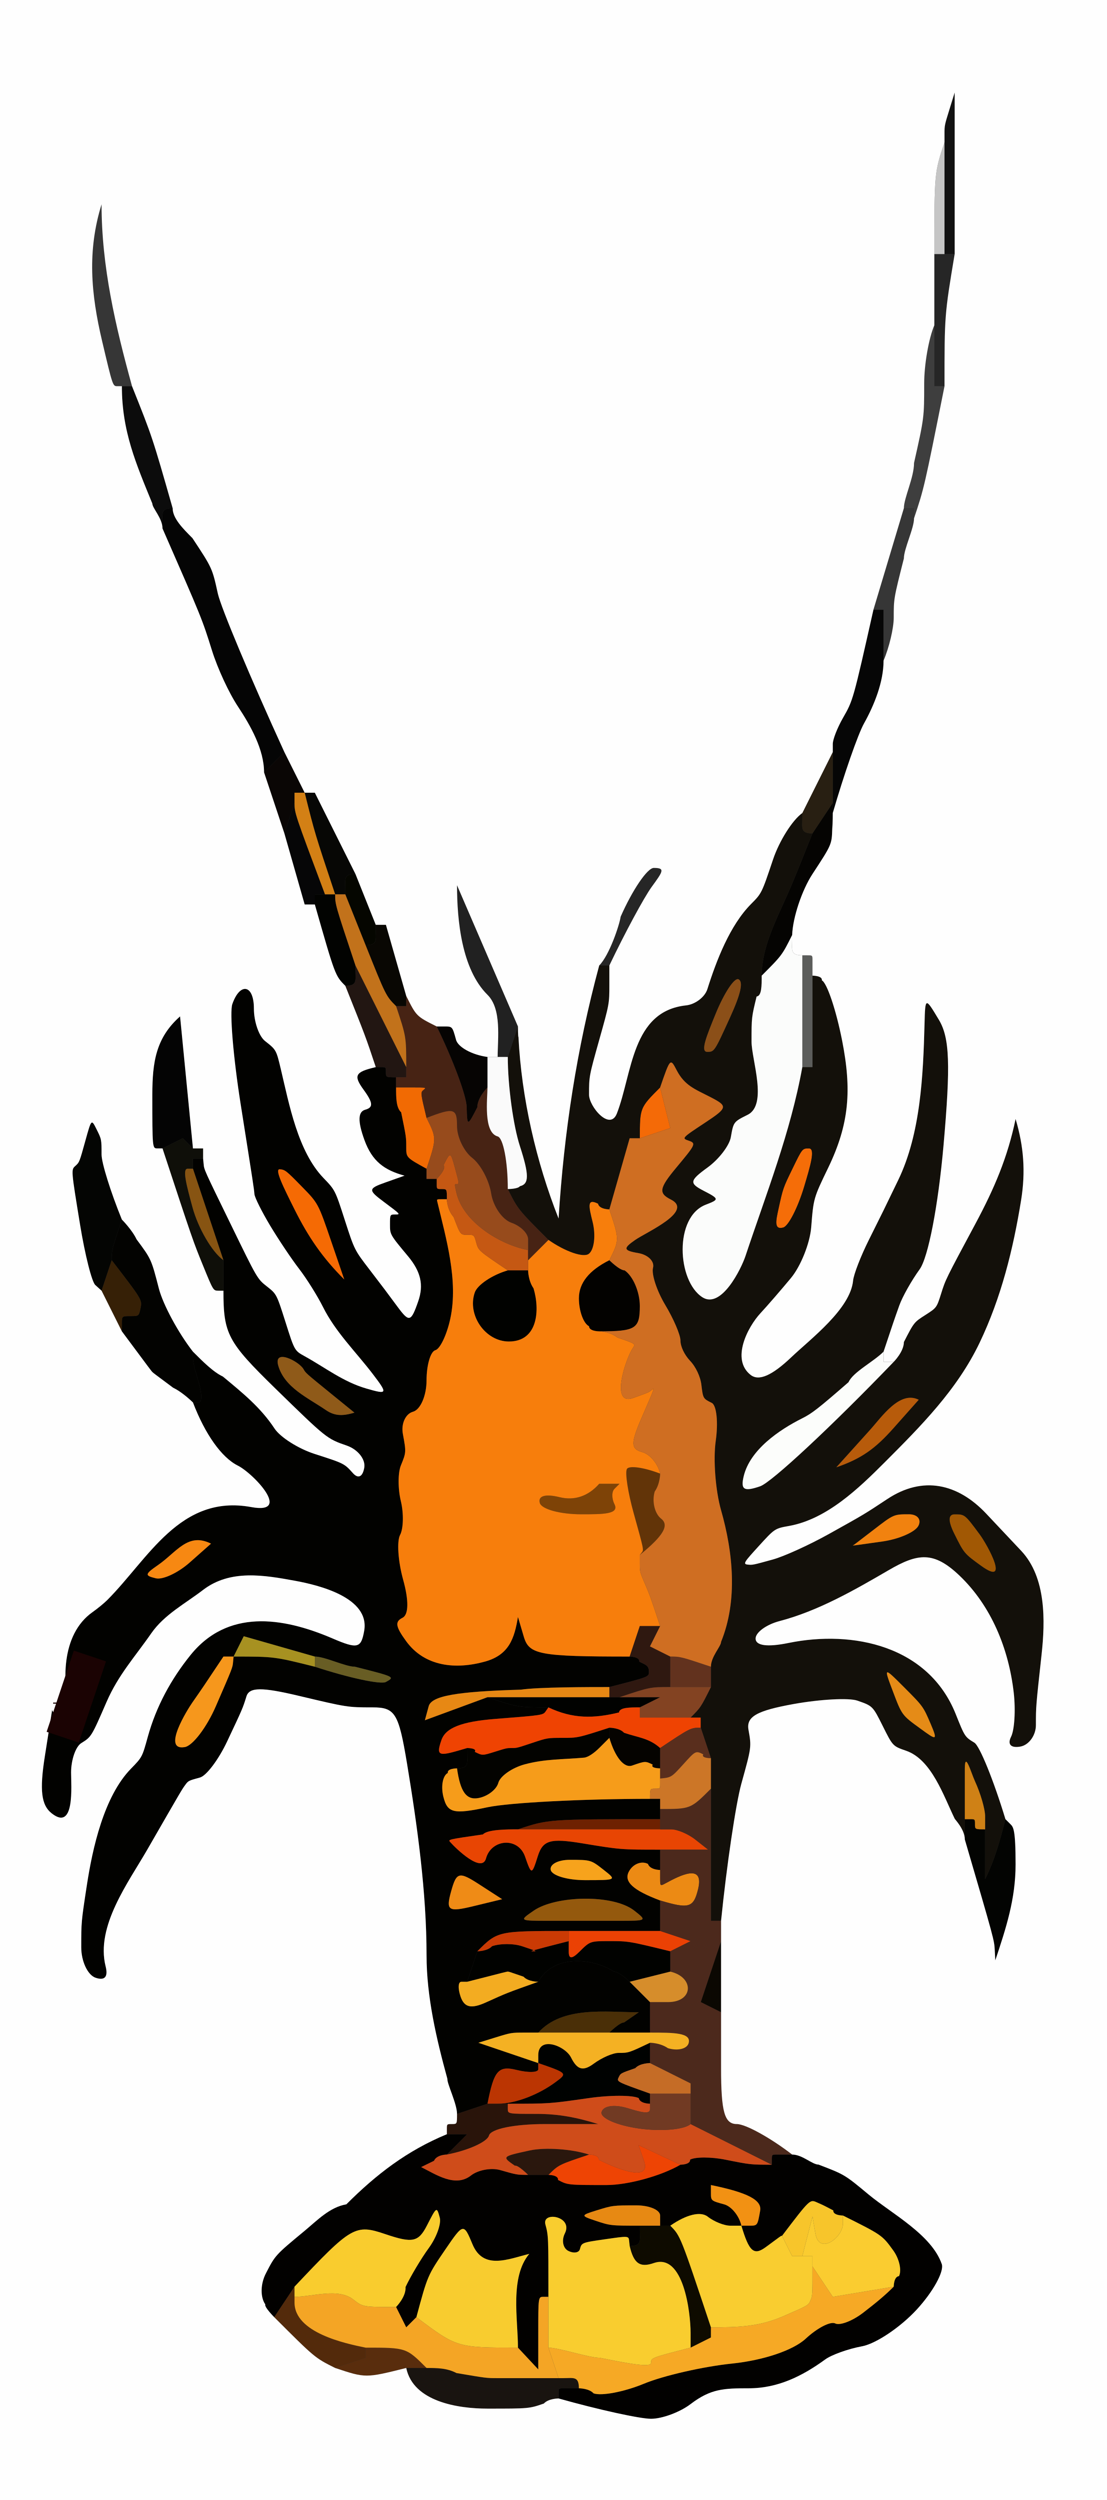 <?xml version="1.0" encoding="UTF-8" standalone="no"?>
<svg version="1.1" xmlns="http://www.w3.org/2000/svg" xmlns:xlink="http://www.w3.org/1999/xlink" width="52.32" height="118.08">
	<rect width="100%" height="100%" fill="#333333" stroke="none"/>
	<g id="dp_dp001">
		<path id="dp_path002" fill="#020100" fill-rule="evenodd" d="M 21.12,100.8 C 19.239,101.576 17.783,102.697 16.369,104.111 C 15.584,104.245 14.997,104.865 14.4,105.36 C 13.009,106.511 13.009,106.511 12.565,107.375 C 12.308,107.873 12.297,108.495 12.54,108.84 C 12.48,108.96 12.96,109.44 12.96,109.44 L 13.92,108 C 16.625,105.131 16.787,105.037 18.22,105.521 C 19.495,105.952 19.775,105.895 20.175,105.117 C 20.64,104.209 20.64,104.209 20.784,104.737 C 20.864,105.027 20.632,105.671 20.271,106.168 C 19.909,106.664 19.413,107.496 19.167,108.016 C 19.2,108.48 18.72,108.96 18.72,108.96 L 19.2,109.92 L 19.68,109.44 C 20.209,107.471 20.209,107.471 21.06,106.225 C 21.899,104.997 21.916,104.995 22.331,105.995 C 22.841,107.227 24.016,106.696 25.015,106.451 C 24.092,107.553 24.48,109.525 24.48,110.88 L 25.44,111.908 L 25.44,110.195 C 25.44,108.48 25.44,108.48 25.68,108.48 C 25.92,108.48 25.92,108.48 25.92,108.48 C 25.92,105.6 25.92,105.6 25.776,105.059 C 25.608,104.425 27.105,104.671 26.697,105.485 C 26.533,105.812 26.608,106.184 26.861,106.311 C 27.115,106.437 27.36,106.401 27.407,106.231 C 27.491,105.92 27.491,105.92 28.6,105.76 C 29.711,105.6 29.711,105.6 29.735,105.84 C 29.76,106.08 29.76,106.08 29.76,106.08 C 30.339,106.08 30.24,105.824 30.24,105.36 C 30.24,105.12 30.24,105.12 30.24,105.12 C 28.849,105.12 28.849,105.12 28.129,104.88 C 27.443,104.651 27.445,104.629 28.185,104.4 C 28.96,104.16 28.96,104.16 30.08,104.16 C 30.696,104.16 31.2,104.376 31.2,104.64 C 31.2,104.64 31.2,105.12 31.2,105.12 L 31.68,105.12 C 32.441,104.591 33.112,104.428 33.449,104.693 C 33.748,104.928 34.228,105.12 34.516,105.12 C 34.56,105.12 35.04,105.12 35.04,105.12 C 34.939,104.66 34.573,104.208 34.228,104.113 C 33.6,103.941 33.6,103.941 33.6,103.571 C 33.6,103.68 33.6,103.2 33.6,103.2 C 35.331,103.553 36.016,103.909 35.928,104.411 C 35.803,105.12 35.803,105.12 35.421,105.12 C 35.52,105.12 35.04,105.12 35.04,105.12 C 35.408,106.355 35.631,106.547 36.203,106.124 C 36.911,105.6 36.911,105.6 36.935,105.6 C 36.96,105.6 36.96,105.6 36.96,105.6 C 38.276,103.872 38.276,103.872 38.603,104.016 C 38.929,104.16 38.929,104.16 39.385,104.4 C 39.36,104.64 39.84,104.64 39.84,104.64 C 41.692,105.565 41.692,105.565 42.215,106.285 C 42.503,106.681 42.625,107.228 42.489,107.503 C 42.24,107.52 42.24,108 42.24,108 C 41.853,108.387 41.461,108.72 40.793,109.233 C 40.288,109.621 39.695,109.848 39.473,109.737 C 39.253,109.627 38.627,109.949 38.083,110.455 C 37.489,111.005 36.097,111.476 34.603,111.632 C 33.232,111.773 31.353,112.203 30.431,112.585 C 29.505,112.967 28.437,113.172 28.055,113.04 C 27.84,112.8 27.36,112.8 27.36,112.8 C 27.12,112.8 26.88,112.8 26.64,112.8 C 26.4,112.8 26.4,112.8 26.4,113.04 C 26.4,113.28 26.4,113.28 26.4,113.28 C 28.276,113.808 30.241,114.24 30.769,114.24 C 31.297,114.24 32.14,113.927 32.64,113.545 C 33.597,112.815 34.219,112.8 35.385,112.8 C 36.752,112.8 37.905,112.236 39.003,111.437 C 39.308,111.216 40.091,110.936 40.744,110.816 C 41.397,110.696 42.56,109.915 43.329,109.08 C 44.099,108.244 44.631,107.279 44.511,106.933 C 44.029,105.543 42.155,104.56 41.053,103.648 C 39.917,102.704 39.917,102.704 38.679,102.232 C 38.4,102.24 37.92,101.76 37.44,101.76 C 37.2,101.76 36.96,101.76 36.72,101.76 C 36.48,101.76 36.48,101.76 36.48,102 C 36.48,102.24 36.48,102.24 36.48,102.24 C 35.471,102.24 35.471,102.24 34.271,102 C 33.609,101.868 32.865,101.868 32.615,102 C 32.64,102.24 32.16,102.24 32.16,102.24 C 31.253,102.768 29.683,103.2 28.671,103.2 C 26.831,103.2 26.831,103.2 26.375,102.96 C 26.4,102.72 25.92,102.72 25.92,102.72 C 25.44,102.72 25.44,102.72 24.96,102.72 C 24.431,102.72 24.431,102.72 23.648,102.496 C 23.219,102.373 22.595,102.487 22.26,102.749 C 21.52,103.331 20.6,102.7 19.905,102.352 L 20.512,102.056 C 20.64,101.76 21.12,101.76 21.12,101.76 L 22.08,100.8 Z "/>
		<path id="dp_path003" fill="#010200" fill-rule="evenodd" d="M 26.88,91.68 C 25.009,92.16 25.009,92.16 25.2,92.16 C 25.391,92.16 25.391,92.16 24.671,91.92 C 24.273,91.788 23.637,91.788 23.255,91.92 C 23.04,92.16 22.56,92.16 22.56,92.16 L 22.08,93.6 C 23.951,93.12 23.951,93.12 24,93.12 C 24.049,93.12 24.049,93.12 24.745,93.36 C 24.96,93.6 25.44,93.6 25.44,93.6 C 26.144,92.324 27.961,92.441 29.015,93.12 C 29.28,93.12 29.76,93.6 29.76,93.6 L 31.68,93.12 C 31.68,92.64 31.68,92.64 31.68,92.16 C 29.711,91.68 29.711,91.68 28.8,91.68 C 27.889,91.68 27.889,91.68 27.385,92.181 C 27.033,92.531 26.88,92.531 26.88,92.181 C 26.88,92.16 26.88,91.68 26.88,91.68 Z "/>
		<path id="dp_path004" fill="#010200" fill-rule="evenodd" d="M 24,60 C 23.265,60.213 22.563,60.684 22.439,61.045 C 22.071,62.105 22.933,63.36 24.052,63.36 C 25.444,63.36 25.516,61.839 25.216,60.848 C 24.96,60.48 24.96,60 24.96,60 C 24.48,60 24.48,60 24,60 Z "/>
		<path id="dp_path005" fill="#010200" fill-rule="evenodd" d="M 23.04,80.16 C 24.48,80.64 24.48,80.64 25.92,80.64 C 27.065,81.184 28.053,81.172 29.255,80.88 C 29.28,80.64 29.76,80.64 30.24,80.64 L 31.2,80.16 L 29.28,80.16 L 28.8,80.16 Z "/>
		<path id="dp_path006" fill="#020200" fill-rule="evenodd" d="M 17.76,50.4 C 16.781,50.629 16.693,50.793 17.187,51.472 C 17.633,52.085 17.651,52.305 17.261,52.412 C 16.915,52.507 16.903,52.961 17.224,53.844 C 17.588,54.848 18.163,55.267 19.12,55.527 L 18.225,55.844 C 17.396,56.136 17.389,56.204 18.135,56.76 C 18.939,57.36 18.939,57.36 18.685,57.36 C 18.432,57.36 18.432,57.36 18.432,57.836 C 18.432,58.311 18.432,58.311 19.288,59.337 C 19.889,60.06 20.032,60.688 19.769,61.451 C 19.424,62.445 19.343,62.467 18.792,61.723 C 18.191,60.911 18.191,60.911 17.472,59.972 C 16.752,59.035 16.752,59.035 16.296,57.623 C 15.84,56.209 15.84,56.209 15.289,55.637 C 14.079,54.38 13.669,52.165 13.273,50.497 C 13.056,49.584 13.056,49.584 12.528,49.169 C 12.237,48.941 12,48.251 12,47.635 C 12,46.488 11.34,46.388 10.98,47.425 C 10.848,47.808 11.023,49.92 11.369,52.116 C 12,56.111 12,56.111 12.025,56.4 C 12.039,56.56 12.375,57.231 12.769,57.889 C 13.167,58.551 13.781,59.468 14.137,59.929 C 14.493,60.391 14.999,61.199 15.263,61.725 C 15.857,62.916 16.811,63.839 17.613,64.888 C 18.336,65.835 18.32,65.871 17.323,65.583 C 16.224,65.267 15.38,64.596 14.4,64.055 C 13.92,63.791 13.92,63.791 13.497,62.453 C 13.073,61.119 13.073,61.119 12.617,60.76 C 12.161,60.401 12.161,60.401 10.907,57.825 C 9.649,55.249 9.649,55.249 9.625,54.985 C 9.6,54.72 9.6,54.72 9.6,54.72 L 9.12,54.72 L 9.12,55.2 L 10.56,59.52 L 10.56,60.96 C 10.56,63.003 10.76,63.38 13.001,65.567 C 15.444,67.949 15.444,67.949 16.393,68.277 C 16.915,68.459 17.285,68.928 17.216,69.32 C 17.14,69.755 16.929,69.856 16.68,69.577 C 16.271,69.12 16.271,69.12 14.869,68.669 C 14.099,68.421 13.247,67.881 12.975,67.469 C 12.312,66.465 11.457,65.781 10.535,65.015 C 10.08,64.8 9.6,64.32 9.12,63.84 C 9.12,64.369 9.12,64.369 9.397,65.305 C 9.549,65.82 9.549,66.24 9.397,66.24 C 9.12,66.24 9.12,66.24 9.12,66.24 C 9.693,67.739 10.472,68.836 11.236,69.219 C 11.969,69.584 13.828,71.539 11.877,71.18 C 8.503,70.56 7.015,73.625 5.065,75.575 C 4.919,75.721 4.609,75.975 4.376,76.139 C 2.868,77.201 2.921,79.505 3.36,81.071 C 3.52,80.144 3.68,79.216 3.84,78.289 C 3.84,79.156 3.712,79.965 3.559,80.821 C 3.277,82.393 3.277,82.393 2.869,81.58 L 2.463,80.767 L 2.12,82.944 C 1.865,84.56 1.949,85.257 2.447,85.648 C 3.548,86.513 3.36,84.332 3.36,83.715 C 3.36,83.117 3.576,82.495 3.84,82.329 C 4.32,82.031 4.32,82.031 5.04,80.375 C 5.596,79.099 6.379,78.252 7.148,77.144 C 7.765,76.256 8.745,75.747 9.595,75.095 C 10.883,74.107 12.497,74.395 13.969,74.665 C 15.063,74.867 17.489,75.453 17.212,77.027 C 17.065,77.853 16.9,77.892 15.699,77.377 C 13.308,76.353 10.749,76.013 9.009,78.163 C 8.079,79.313 7.379,80.605 6.985,82.031 C 6.72,82.991 6.72,82.991 6.189,83.536 C 4.909,84.848 4.371,87.301 4.105,89.04 C 3.84,90.769 3.84,90.769 3.84,91.972 C 3.84,92.635 4.144,93.28 4.513,93.408 C 4.948,93.559 5.119,93.369 4.993,92.876 C 4.513,90.977 6.069,88.907 6.96,87.36 C 8.591,84.529 8.591,84.529 8.745,84.317 C 8.901,84.103 8.901,84.103 9.452,83.953 C 9.755,83.871 10.333,83.103 10.736,82.247 C 11.471,80.689 11.471,80.689 11.648,80.12 C 11.784,79.683 12.365,79.677 14.124,80.095 C 16.423,80.64 16.423,80.64 17.609,80.64 C 18.676,80.64 18.841,80.909 19.239,83.305 C 19.725,86.243 20.16,89.376 20.16,92.351 C 20.16,94.305 20.629,96.308 21.145,98.185 C 21.12,98.4 21.6,99.36 21.6,99.84 L 23.04,99.36 C 23.345,97.788 23.551,97.551 24.419,97.764 C 24.98,97.903 25.44,97.887 25.44,97.728 C 25.44,97.44 25.44,97.44 25.44,97.44 L 22.609,96.48 L 23.385,96.24 C 24.16,96 24.16,96 24.8,96 C 24.96,96 25.44,96 25.44,96 C 26.595,94.729 28.636,95.04 30.191,95.04 L 29.495,95.52 C 29.28,95.52 28.8,96 28.8,96 L 30.72,96 C 30.72,95.6 30.72,95.2 30.72,94.8 C 30.72,94.56 30.72,94.56 30.72,94.56 L 29.76,93.6 C 29.76,93.6 29.28,93.12 29.015,93.12 C 27.961,92.441 26.144,92.324 25.44,93.6 C 23.951,94.129 23.951,94.129 22.981,94.569 C 22.272,94.891 21.949,94.82 21.769,94.304 C 21.636,93.917 21.651,93.6 21.803,93.6 C 22.08,93.6 22.08,93.6 22.08,93.6 L 22.56,92.16 C 23.52,91.2 23.52,91.2 26.88,91.2 L 31.2,91.2 C 31.2,90.8 31.2,90.4 31.2,90 C 31.2,89.76 31.2,89.76 31.2,89.76 C 29.923,89.28 29.481,88.877 29.715,88.409 C 29.899,88.044 30.307,87.873 30.624,88.032 C 30.72,88.32 31.2,88.32 31.2,88.32 C 31.2,87.84 31.2,87.84 31.2,87.36 C 29.329,87.36 29.329,87.36 27.517,87.061 C 26.004,86.812 25.657,86.912 25.416,87.676 C 25.136,88.563 25.119,88.563 24.817,87.693 C 24.487,86.74 23.219,86.863 22.971,87.773 C 22.773,88.497 21.541,87.301 21.276,87 C 21.169,86.88 21.169,86.88 22.825,86.64 C 23.04,86.4 24,86.4 24.48,86.4 C 25.92,85.92 25.92,85.92 31.2,85.92 L 31.2,85.44 L 31.2,84.96 L 30.72,84.96 C 27.524,84.96 24.069,85.139 23.043,85.357 C 21.428,85.7 21.145,85.632 20.953,84.853 C 20.832,84.359 20.928,83.856 21.167,83.737 C 21.12,83.52 21.6,83.52 21.6,83.52 C 22.179,83.52 22.08,83.264 22.08,82.8 C 22.08,82.56 22.08,82.56 22.08,82.56 C 20.768,82.949 20.577,83.007 20.863,82.184 C 21.063,81.605 21.812,81.311 23.405,81.185 C 25.664,81.008 25.664,81.008 25.792,80.824 C 25.664,81.008 25.664,81.008 25.92,80.64 C 24.48,80.64 24.48,80.64 23.04,80.16 L 20.081,81.248 L 20.261,80.585 C 20.395,80.1 21.557,79.892 24.621,79.803 C 25.44,79.68 27.84,79.68 28.8,79.68 C 30.671,79.2 30.671,79.2 30.671,78.96 C 30.671,78.644 30.491,78.625 30.215,78.48 C 30.24,78.24 29.76,78.24 29.76,78.24 C 25.491,78.24 25.008,78.149 24.757,77.305 L 24.48,76.369 C 24.313,77.387 24.059,78.161 22.923,78.477 C 21.557,78.856 20.083,78.735 19.192,77.509 C 18.692,76.821 18.657,76.592 19.024,76.408 C 19.316,76.263 19.327,75.592 19.053,74.608 C 18.815,73.747 18.749,72.796 18.909,72.496 C 19.069,72.195 19.085,71.476 18.945,70.897 C 18.805,70.319 18.805,69.563 18.945,69.217 C 19.2,68.591 19.2,68.591 19.04,67.72 C 18.952,67.243 19.168,66.772 19.52,66.676 C 19.872,66.58 20.16,65.913 20.16,65.193 C 20.16,64.473 20.347,63.833 20.575,63.771 C 20.801,63.709 21.121,63.036 21.284,62.275 C 21.669,60.479 21.084,58.499 20.669,56.76 C 20.64,56.64 20.64,56.64 20.88,56.64 C 21.12,56.64 21.12,56.64 21.12,56.64 C 21.12,56.16 21.12,56.16 20.88,56.16 C 20.64,56.16 20.64,56.16 20.64,55.92 C 20.64,55.68 20.64,55.68 20.64,55.68 L 20.16,55.68 L 20.16,55.2 C 19.2,54.671 19.2,54.671 19.2,54.191 C 19.2,53.711 19.2,53.711 18.96,52.535 C 18.72,52.32 18.72,51.84 18.72,51.36 L 18.72,50.88 C 18.24,50.88 18.24,50.88 18.24,50.64 C 18.24,50.4 18.24,50.4 18,50.4 C 17.76,50.4 17.76,50.4 17.76,50.4 Z M 14.88,78.24 L 11.52,77.28 L 11.04,78.24 L 10.56,78.24 C 9.6,79.68 9.6,79.68 9.087,80.416 C 8.877,80.717 7.619,82.712 8.737,82.515 C 9.111,82.448 9.771,81.58 10.203,80.583 C 10.991,78.769 10.991,78.769 11.015,78.505 C 11.04,78.24 11.04,78.24 11.04,78.24 C 12.96,78.24 12.96,78.24 14.88,78.72 C 16.492,79.248 18.004,79.572 18.24,79.44 C 18.671,79.2 18.671,79.2 16.775,78.72 C 16.32,78.72 15.36,78.24 14.88,78.24 Z M 14.265,56.043 C 13.521,55.283 13.479,55.249 13.225,55.225 C 12.96,55.2 13.392,56.064 13.92,57.12 C 14.579,58.439 15.247,59.407 16.271,60.431 L 15.655,58.632 C 15.04,56.833 15.04,56.833 14.265,56.043 Z M 29.979,90.24 C 28.969,89.447 26.255,89.529 25.225,90.24 C 24.529,90.72 24.529,90.72 25.945,90.72 C 27.035,90.72 28.125,90.72 29.215,90.72 C 30.589,90.72 30.589,90.72 29.979,90.24 Z M 14.345,64.665 C 14.137,64.299 12.909,63.665 13.152,64.504 C 13.455,65.541 14.557,66.019 15.405,66.6 C 15.859,66.912 16.264,66.863 16.751,66.72 L 15.6,65.785 C 14.449,64.849 14.449,64.849 14.345,64.665 Z M 22.385,90.027 L 23.733,89.7 L 22.667,89.011 C 21.692,88.379 21.576,88.407 21.319,89.336 C 21.068,90.244 21.183,90.319 22.385,90.027 Z M 8.967,73.797 L 9.973,72.907 C 8.875,72.357 8.351,73.309 7.465,73.92 C 6.841,74.352 6.831,74.415 7.365,74.544 C 7.692,74.624 8.413,74.288 8.967,73.797 Z M 28.539,88.32 C 27.927,87.84 27.927,87.84 26.924,87.84 C 26.372,87.84 25.969,88.056 26.029,88.32 C 26.089,88.584 26.816,88.8 27.644,88.8 C 29.149,88.8 29.149,88.8 28.539,88.32 Z "/>
		<path id="dp_path007" fill="#030200" fill-rule="evenodd" d="M 28.8,59.52 C 27.84,60 27.36,60.6 27.36,61.32 C 27.36,61.915 27.576,62.508 27.84,62.64 C 27.84,62.88 28.32,62.88 28.32,62.88 C 30.048,62.88 30.24,62.76 30.24,61.68 C 30.24,61.02 29.916,60.264 29.52,60 C 29.28,60 28.8,59.52 28.8,59.52 Z "/>
		<path id="dp_path008" fill="#030300" fill-rule="evenodd" d="M 28.8,81.6 C 27.311,82.08 27.311,82.08 26.591,82.08 C 25.871,82.08 25.871,82.08 25.151,82.32 C 24.431,82.56 24.431,82.56 24.191,82.56 C 23.951,82.56 23.951,82.56 23.375,82.74 C 22.8,82.92 22.8,82.92 22.44,82.74 C 22.56,82.56 22.08,82.56 22.08,82.56 C 22.08,82.56 22.08,82.56 22.08,82.8 C 22.08,83.264 22.179,83.52 21.6,83.52 C 21.755,84.624 22.04,85.024 22.605,84.924 C 23.039,84.848 23.464,84.524 23.551,84.207 C 23.637,83.888 24.195,83.496 24.789,83.333 C 25.753,83.072 26.621,83.1 27.6,83.015 C 27.783,82.999 28.059,82.821 28.345,82.535 C 28.32,82.56 28.8,82.08 28.8,82.08 Z "/>
		<path id="dp_path009" fill="#050300" fill-rule="evenodd" d="M 28.8,81.6 L 28.8,82.08 C 29.075,83.003 29.5,83.519 29.877,83.387 C 30.501,83.171 30.501,83.171 30.851,83.345 C 30.72,83.52 31.2,83.52 31.2,83.52 C 31.2,83.04 31.2,83.04 31.2,82.56 C 30.679,82.088 30.136,82.061 29.495,81.84 C 29.28,81.6 28.8,81.6 28.8,81.6 Z "/>
		<path id="dp_path010" fill="#050600" fill-rule="evenodd" d="M 16.8,41.28 C 16.221,41.28 16.32,41.536 16.32,42 C 16.32,42.24 16.32,42.24 16.32,42.24 L 17.28,44.64 C 17.859,44.64 17.76,44.384 17.76,43.92 C 17.76,43.68 17.76,43.68 17.76,43.68 Z "/>
		<path id="dp_path011" fill="#0e0b00" fill-rule="evenodd" d="M 30.24,105.12 C 30.24,105.12 30.24,105.12 30.24,105.36 C 30.24,105.824 30.339,106.08 29.76,106.08 C 29.953,106.908 30.244,107.112 30.903,106.884 C 32.304,106.4 32.64,109.22 32.64,110.185 C 32.64,110.4 32.64,110.88 32.64,110.88 L 33.6,110.4 L 33.6,109.92 C 32.16,105.6 32.16,105.6 31.68,105.12 L 31.2,105.12 C 30.72,105.12 30.72,105.12 30.24,105.12 Z "/>
		<path id="dp_path012" fill="#000201" fill-rule="evenodd" d="M 30.72,96.48 C 29.711,96.96 29.711,96.96 29.231,96.96 C 28.965,96.96 28.443,97.187 28.067,97.464 C 27.56,97.84 27.283,97.765 26.988,97.176 C 26.709,96.619 25.44,96.136 25.44,97.069 C 25.44,96.96 25.44,97.44 25.44,97.44 C 26.831,97.92 26.831,97.92 26.232,98.357 C 25.504,98.892 24.413,99.36 23.52,99.36 L 24,99.36 C 25.969,99.36 25.969,99.36 27.815,99.095 C 28.829,98.949 29.897,98.949 30.189,99.095 C 30.24,99.36 30.72,99.36 30.72,99.36 L 30.72,98.88 C 29.143,98.32 29.143,98.32 29.236,98.12 C 29.329,97.92 29.329,97.92 30.025,97.68 C 30.24,97.44 30.72,97.44 30.72,97.44 C 30.72,96.96 30.72,96.96 30.72,96.48 Z "/>
		<path id="dp_path013" fill="#020301" fill-rule="evenodd" d="M 15.36,42.24 L 14.88,42.24 L 14.88,42.72 C 15.84,46.08 15.84,46.08 16.32,46.56 C 16.899,46.56 16.8,46.304 16.8,45.84 C 16.8,45.6 16.8,45.6 16.8,45.6 C 15.84,42.72 15.84,42.72 15.84,42.24 Z "/>
		<path id="dp_path014" fill="#030301" fill-rule="evenodd" d="M 5.76,57.6 C 5.28,59.04 5.28,59.04 5.28,59.52 C 6.72,61.391 6.72,61.391 6.643,61.775 C 6.564,62.16 6.564,62.16 6.163,62.16 C 5.76,62.16 5.76,62.16 5.76,62.52 C 5.76,62.4 5.76,62.88 5.76,62.88 C 7.151,64.751 7.151,64.751 7.2,64.8 C 7.249,64.849 7.249,64.849 8.185,65.545 C 8.64,65.76 9.12,66.24 9.12,66.24 C 9.12,66.24 9.12,66.24 9.397,66.24 C 9.549,66.24 9.549,65.82 9.397,65.305 C 9.12,64.369 9.12,64.369 9.12,63.84 C 8.431,62.96 7.704,61.616 7.508,60.855 C 7.151,59.471 7.151,59.471 6.455,58.535 C 6.24,58.08 5.76,57.6 5.76,57.6 Z "/>
		<path id="dp_path015" fill="#6e2101" fill-rule="evenodd" d="M 31.2,85.92 C 25.92,85.92 25.92,85.92 24.48,86.4 L 31.2,86.4 Z "/>
		<path id="dp_path016" fill="#030402" fill-rule="evenodd" d="M 45.6,85.92 C 45.6,86.4 45.6,86.4 45.6,86.88 C 46.991,91.631 46.991,91.631 47.015,92.111 L 47.04,92.591 C 47.551,91.059 48,89.692 48,88.055 C 48,86.4 47.892,86.292 47.76,86.16 C 47.52,85.92 47.52,85.92 47.52,85.92 C 47.264,86.916 47.017,87.836 46.56,88.751 C 46.56,87.967 46.56,87.184 46.56,86.4 C 46.08,86.4 46.08,86.4 46.08,86.16 C 46.08,85.92 46.08,85.92 45.84,85.92 C 45.6,85.92 45.6,85.92 45.6,85.92 Z "/>
		<path id="dp_path017" fill="#050402" fill-rule="evenodd" d="M 39.36,37.92 L 38.4,39.36 C 37.44,41.76 37.44,41.76 36.924,42.897 C 36.467,43.904 36,44.981 36,46.08 C 36.96,45.12 36.96,45.12 37.44,44.16 C 37.468,43.34 37.9,42.044 38.4,41.28 C 39.311,39.889 39.311,39.889 39.335,39.145 C 39.36,38.88 39.36,38.4 39.36,38.4 Z "/>
		<path id="dp_path018" fill="#0b0802" fill-rule="evenodd" d="M 34.08,91.68 L 33.12,94.56 L 34.08,95.04 Z "/>
		<path id="dp_path019" fill="#bb3502" fill-rule="evenodd" d="M 25.44,97.44 C 25.44,97.44 25.44,97.44 25.44,97.728 C 25.44,97.887 24.98,97.903 24.419,97.764 C 23.551,97.551 23.345,97.788 23.04,99.36 L 23.52,99.36 C 24.413,99.36 25.504,98.892 26.232,98.357 C 26.831,97.92 26.831,97.92 25.44,97.44 Z "/>
		<path id="dp_path020" fill="#ef4302" fill-rule="evenodd" d="M 25.92,80.64 C 25.664,81.008 25.664,81.008 25.792,80.824 C 25.664,81.008 25.664,81.008 23.405,81.185 C 21.812,81.311 21.063,81.605 20.863,82.184 C 20.577,83.007 20.768,82.949 22.08,82.56 C 22.08,82.56 22.56,82.56 22.44,82.74 C 22.8,82.92 22.8,82.92 23.375,82.74 C 23.951,82.56 23.951,82.56 24.191,82.56 C 24.431,82.56 24.431,82.56 25.151,82.32 C 25.871,82.08 25.871,82.08 26.591,82.08 C 27.311,82.08 27.311,82.08 28.8,81.6 C 28.8,81.6 29.28,81.6 29.495,81.84 C 30.136,82.061 30.679,82.088 31.2,82.56 C 32.64,81.6 32.64,81.6 33.12,81.6 L 33.12,81.12 L 32.64,81.12 L 30.24,81.12 L 30.24,80.64 C 29.76,80.64 29.28,80.64 29.255,80.88 C 28.053,81.172 27.065,81.184 25.92,80.64 Z "/>
		<path id="dp_path021" fill="#060403" fill-rule="evenodd" d="M 20.64,48.48 C 21.404,50.036 22.041,51.743 22.055,52.271 C 22.08,53.213 22.088,53.215 22.56,52.295 C 22.56,51.84 23.04,51.36 23.04,51.36 C 23.04,50.96 23.04,50.56 23.04,50.16 C 23.04,49.92 23.04,49.92 23.04,49.92 C 22.317,49.824 21.649,49.46 21.555,49.112 C 21.381,48.48 21.381,48.48 21.011,48.48 C 21.12,48.48 20.64,48.48 20.64,48.48 Z "/>
		<path id="dp_path022" fill="#040503" fill-rule="evenodd" d="M 5.76,57.6 C 5.232,56.308 4.8,54.927 4.8,54.529 C 4.8,53.809 4.8,53.809 4.56,53.329 C 4.32,52.849 4.32,52.849 4.036,53.872 C 3.753,54.895 3.753,54.895 3.556,55.072 C 3.36,55.249 3.36,55.249 3.783,57.836 C 4.015,59.259 4.339,60.544 4.503,60.691 C 4.8,60.96 4.8,60.96 4.8,60.96 L 5.28,59.52 C 5.28,59.04 5.28,59.04 5.76,57.6 Z "/>
		<path id="dp_path023" fill="#090703" fill-rule="evenodd" d="M 17.76,43.68 C 17.76,43.68 17.76,43.68 17.76,43.92 C 17.76,44.384 17.859,44.64 17.28,44.64 C 18.24,47.04 18.24,47.04 18.72,47.52 L 19.2,47.52 L 19.2,47.04 L 18.24,43.68 Z "/>
		<path id="dp_path024" fill="#e84503" fill-rule="evenodd" d="M 24.48,86.4 C 24,86.4 23.04,86.4 22.825,86.64 C 21.169,86.88 21.169,86.88 21.276,87 C 21.541,87.301 22.773,88.497 22.971,87.773 C 23.219,86.863 24.487,86.74 24.817,87.693 C 25.119,88.563 25.136,88.563 25.416,87.676 C 25.657,86.912 26.004,86.812 27.517,87.061 C 29.329,87.36 29.329,87.36 31.2,87.36 L 33.469,87.36 L 32.859,86.88 C 32.523,86.616 32.012,86.4 31.724,86.4 C 31.68,86.4 31.2,86.4 31.2,86.4 Z "/>
		<path id="dp_path025" fill="#f16a03" fill-rule="evenodd" d="M 18.72,51.36 C 18.72,51.84 18.72,52.32 18.96,52.535 C 19.2,53.711 19.2,53.711 19.2,54.191 C 19.2,54.671 19.2,54.671 20.16,55.2 C 20.64,53.76 20.64,53.76 20.16,52.8 C 19.872,51.6 19.872,51.6 20.016,51.48 C 20.16,51.36 20.16,51.36 19.44,51.36 C 19.2,51.36 18.72,51.36 18.72,51.36 Z "/>
		<path id="dp_path026" fill="#040404" fill-rule="evenodd" d="M 9.12,54.24 L 8.511,48.004 C 7.371,49.012 7.2,50.156 7.2,51.701 C 7.2,54.24 7.2,54.24 7.44,54.24 C 7.68,54.24 7.68,54.24 7.68,54.24 L 8.64,53.76 Z "/>
		<path id="dp_path027" fill="#ca3a04" fill-rule="evenodd" d="M 26.88,91.2 C 23.52,91.2 23.52,91.2 22.56,92.16 C 22.56,92.16 23.04,92.16 23.255,91.92 C 23.637,91.788 24.273,91.788 24.671,91.92 C 25.391,92.16 25.391,92.16 25.2,92.16 C 25.009,92.16 25.009,92.16 26.88,91.68 Z "/>
		<path id="dp_path028" fill="#eb4104" fill-rule="evenodd" d="M 26.88,91.2 L 26.88,91.68 C 26.88,91.68 26.88,92.16 26.88,92.181 C 26.88,92.531 27.033,92.531 27.385,92.181 C 27.889,91.68 27.889,91.68 28.8,91.68 C 29.711,91.68 29.711,91.68 31.68,92.16 L 32.64,91.68 L 31.2,91.2 Z "/>
		<path id="dp_path029" fill="#ee4404" fill-rule="evenodd" d="M 32.16,102.24 L 30.177,101.313 L 30.436,102.06 C 30.829,103.196 28.776,102.253 28.295,102 C 28.32,101.76 27.84,101.76 27.84,101.76 C 26.4,102.24 26.4,102.24 25.92,102.72 C 25.92,102.72 26.4,102.72 26.375,102.96 C 26.831,103.2 26.831,103.2 28.671,103.2 C 29.683,103.2 31.253,102.768 32.16,102.24 Z "/>
		<path id="dp_path030" fill="#a15804" fill-rule="evenodd" d="M 46.295,72.455 C 45.6,71.52 45.6,71.52 45.12,71.52 C 44.805,71.52 44.8,71.84 45.103,72.445 C 45.565,73.372 45.565,73.372 46.363,73.951 C 47.773,74.976 46.687,72.981 46.295,72.455 Z "/>
		<path id="dp_path031" fill="#f56a04" fill-rule="evenodd" d="M 14.265,56.043 C 13.521,55.283 13.479,55.249 13.225,55.225 C 12.96,55.2 13.392,56.064 13.92,57.12 C 14.579,58.439 15.247,59.407 16.271,60.431 L 15.655,58.632 C 15.04,56.833 15.04,56.833 14.265,56.043 Z "/>
		<path id="dp_path032" fill="#050505" fill-rule="evenodd" d="M 8.16,24 C 7.581,24 7.68,24.256 7.68,24.72 C 7.68,24.96 7.68,24.96 7.68,24.96 C 9.551,29.231 9.551,29.231 10.021,30.732 C 10.291,31.587 10.817,32.723 11.247,33.372 C 11.845,34.276 12.48,35.403 12.48,36.48 L 13.44,35.52 C 11.839,32.023 10.443,28.697 10.295,28.031 C 10.031,26.831 10.031,26.831 9.095,25.415 C 8.64,24.96 8.16,24.48 8.16,24 Z "/>
		<path id="dp_path033" fill="#0a0605" fill-rule="evenodd" d="M 13.44,35.52 L 12.48,36.48 L 13.44,39.36 L 13.92,37.92 L 13.92,37.44 L 14.4,37.44 Z "/>
		<path id="dp_path034" fill="#070705" fill-rule="evenodd" d="M 14.4,37.44 C 14.88,39.36 14.88,39.36 15.84,42.24 L 16.32,42.24 C 16.32,42.24 16.32,42.24 16.32,42 C 16.32,41.536 16.221,41.28 16.8,41.28 L 14.88,37.44 Z "/>
		<path id="dp_path035" fill="#060606" fill-rule="evenodd" d="M 41.28,28.8 C 40.32,33.071 40.32,33.071 39.84,33.909 C 39.576,34.371 39.36,34.921 39.36,35.135 C 39.36,35.04 39.36,35.52 39.36,35.52 C 39.36,36.48 39.36,36.48 39.36,37.92 L 39.36,38.4 C 39.888,36.58 40.552,34.675 40.836,34.168 C 41.328,33.287 41.76,32.201 41.76,31.2 L 41.76,28.8 Z "/>
		<path id="dp_path036" fill="#362006" fill-rule="evenodd" d="M 5.28,59.52 L 4.8,60.96 L 5.76,62.88 C 5.76,62.88 5.76,62.4 5.76,62.52 C 5.76,62.16 5.76,62.16 6.163,62.16 C 6.564,62.16 6.564,62.16 6.643,61.775 C 6.72,61.391 6.72,61.391 5.28,59.52 Z "/>
		<path id="dp_path037" fill="#060607" fill-rule="evenodd" d="M 13.92,37.92 L 13.44,39.36 L 14.4,42.72 L 14.88,42.72 L 14.88,42.24 L 15.36,42.24 C 13.92,38.4 13.92,38.4 13.92,37.92 Z "/>
		<path id="dp_path038" fill="#4a2f07" fill-rule="evenodd" d="M 25.44,96 C 26.595,94.729 28.636,95.04 30.191,95.04 L 29.495,95.52 C 29.28,95.52 28.8,96 28.8,96 Z "/>
		<path id="dp_path039" fill="#7e4307" fill-rule="evenodd" d="M 28.32,70.08 C 27.801,70.668 27.153,70.885 26.447,70.712 C 25.775,70.547 25.421,70.649 25.512,70.983 C 25.592,71.279 26.473,71.52 27.469,71.52 C 28.516,71.52 29.28,71.52 29.04,71.04 C 28.908,70.776 28.908,70.452 29.04,70.32 C 29.28,70.08 29.28,70.08 29.28,70.08 C 28.8,70.08 28.8,70.08 28.32,70.08 Z "/>
		<path id="dp_path040" fill="#f46a07" fill-rule="evenodd" d="M 31.2,51.36 C 30.24,52.32 30.24,52.32 30.24,53.76 L 31.68,53.28 Z "/>
		<path id="dp_path041" fill="#623408" fill-rule="evenodd" d="M 31.2,69.6 C 30.425,69.301 29.717,69.205 29.627,69.385 C 29.536,69.567 29.68,70.499 29.947,71.457 C 30.432,73.2 30.432,73.2 30.336,73.32 C 30.24,73.44 30.24,73.44 30.24,73.44 C 31.352,72.536 31.643,72.04 31.247,71.728 C 30.94,71.488 30.804,70.909 30.944,70.445 C 31.2,70.08 31.2,69.6 31.2,69.6 Z "/>
		<path id="dp_path042" fill="#f56d08" fill-rule="evenodd" d="M 38.007,56.048 C 38.304,55.053 38.548,54.24 38.233,54.24 C 37.92,54.24 37.92,54.24 37.465,55.175 C 37.009,56.111 37.009,56.111 36.792,57.104 C 36.672,57.651 36.573,58.099 37.019,57.976 C 37.264,57.909 37.709,57.041 38.007,56.048 Z "/>
		<path id="dp_path043" fill="#0f0f09" fill-rule="evenodd" d="M 9.12,54.24 L 8.64,53.76 L 7.68,54.24 C 9.12,58.609 9.12,58.609 9.6,59.785 C 10.08,60.96 10.08,60.96 10.32,60.96 C 10.56,60.96 10.56,60.96 10.56,60.96 L 10.56,59.52 C 10.023,59.136 9.363,58.005 9.095,57.011 C 8.825,56.015 8.605,55.2 8.863,55.2 C 9.12,55.2 9.12,55.2 9.12,55.2 L 9.12,54.72 L 9.6,54.72 L 9.6,54.24 Z "/>
		<path id="dp_path044" fill="#13100a" fill-rule="evenodd" d="M 37.92,38.4 C 37.453,38.729 36.831,39.716 36.536,40.593 C 36,42.191 36,42.191 35.499,42.695 C 34.493,43.707 33.857,45.373 33.433,46.715 C 33.315,47.092 32.86,47.439 32.423,47.485 C 29.848,47.761 29.889,50.699 29.156,52.588 C 28.825,53.44 27.84,52.256 27.84,51.705 C 27.84,50.831 27.84,50.831 28.32,49.12 C 28.8,47.412 28.8,47.412 28.8,46.505 C 28.8,46.08 28.8,45.6 28.8,45.6 L 28.32,45.6 C 27.253,49.555 26.656,53.48 26.4,57.551 C 25.341,54.875 24.648,51.86 24.505,48.985 C 24.48,48.96 24.48,48.48 24.48,48.48 L 24,49.92 C 24,51.268 24.257,53.163 24.572,54.131 C 25.013,55.493 25.013,55.921 24.572,56.025 C 24.48,56.16 24,56.16 24,56.16 C 24.48,57.12 24.48,57.12 25.92,58.56 C 26.721,59.119 27.583,59.415 27.833,59.216 C 28.084,59.02 28.164,58.347 28.011,57.721 C 27.825,56.973 27.731,56.585 28.265,56.852 C 28.32,57.12 28.8,57.12 28.8,57.12 L 29.76,53.76 L 30.24,53.76 C 30.24,52.32 30.24,52.32 31.2,51.36 C 31.68,49.969 31.68,49.969 31.98,50.545 C 32.363,51.279 32.841,51.437 33.576,51.816 C 34.408,52.244 34.395,52.316 33.336,53.016 C 32.209,53.76 32.209,53.76 32.565,53.88 C 32.92,54 32.848,54.085 31.961,55.151 C 31.157,56.116 31.115,56.357 31.701,56.651 C 32.813,57.207 30.561,58.189 30.025,58.56 C 29.439,58.965 29.46,59.063 30.169,59.184 C 30.631,59.264 30.944,59.576 30.864,59.879 C 30.784,60.181 31.044,60.969 31.44,61.631 C 31.836,62.289 32.16,63.045 32.16,63.311 C 32.16,63.595 32.345,63.985 32.615,64.271 C 32.885,64.555 33.103,65.015 33.149,65.403 C 33.228,66.055 33.228,66.055 33.641,66.26 C 33.869,66.375 33.952,67.184 33.827,68.059 C 33.703,68.933 33.816,70.407 34.08,71.329 C 34.643,73.301 34.879,75.589 34.08,77.545 C 34.08,77.76 33.6,78.24 33.6,78.72 C 33.6,79.2 33.6,79.2 33.6,79.68 C 33.12,80.64 33.12,80.64 32.64,81.12 L 33.12,81.12 L 33.12,81.6 L 33.6,83.04 C 33.6,83.44 33.6,83.84 33.6,84.24 C 33.6,84.48 33.6,84.48 33.6,84.48 L 33.6,90.72 L 34.08,90.72 C 34.344,88.108 34.776,85.192 35.04,84.24 C 35.52,82.511 35.52,82.511 35.376,81.701 C 35.265,81.079 35.759,80.797 37.513,80.481 C 38.768,80.256 40.12,80.183 40.52,80.321 C 41.247,80.573 41.247,80.573 41.721,81.521 C 42.195,82.471 42.195,82.471 42.827,82.689 C 44.029,83.105 44.596,84.819 45.12,85.895 C 45.12,85.92 45.6,86.4 45.6,86.88 C 45.6,86.4 45.6,86.4 45.6,85.92 C 45.6,85.128 45.6,84.336 45.6,83.545 C 45.6,82.667 45.896,83.729 46.08,84.129 C 46.344,84.701 46.56,85.447 46.56,85.784 C 46.56,85.92 46.56,86.4 46.56,86.4 C 46.56,87.184 46.56,87.967 46.56,88.751 C 47.017,87.836 47.264,86.916 47.52,85.92 C 46.963,84.087 46.303,82.461 46.053,82.308 C 45.6,82.031 45.6,82.031 45.168,80.951 C 43.885,77.748 40.34,76.972 37.271,77.597 C 36.267,77.803 35.712,77.728 35.712,77.388 C 35.712,77.099 36.22,76.728 36.841,76.565 C 38.665,76.088 40.381,75.103 42,74.16 C 43.381,73.355 44.129,73.256 45.343,74.411 C 46.852,75.848 47.675,77.873 47.912,79.947 C 48.005,80.765 47.949,81.703 47.785,82.029 C 47.605,82.389 47.777,82.571 48.224,82.492 C 48.629,82.42 48.96,81.964 48.96,81.476 C 48.96,80.591 48.96,80.591 49.229,78.136 C 49.401,76.561 49.449,74.512 48.272,73.253 C 47.951,72.911 47.951,72.911 46.616,71.495 C 45.269,70.065 43.616,69.689 41.937,70.8 C 40.849,71.52 40.849,71.52 39.169,72.455 C 38.247,72.969 37.057,73.509 36.529,73.655 C 35.569,73.92 35.569,73.92 35.329,73.895 C 35.089,73.871 35.213,73.735 35.853,73.031 C 36.617,72.192 36.617,72.192 37.293,72.071 C 39.075,71.752 40.581,70.299 41.809,69.071 C 43.529,67.351 45.241,65.631 46.3,63.417 C 47.319,61.288 47.885,59.008 48.26,56.688 C 48.479,55.333 48.384,54.14 48,52.849 C 47.62,54.672 46.997,56.125 46.105,57.791 C 44.689,60.431 44.689,60.431 44.48,61.099 C 44.269,61.765 44.269,61.765 43.735,62.108 C 43.2,62.449 43.2,62.449 42.72,63.385 C 42.72,63.84 42.24,64.32 42.24,64.32 C 39.308,67.365 36.467,70.011 35.929,70.197 C 35.157,70.464 34.993,70.36 35.153,69.708 C 35.457,68.472 36.815,67.537 37.92,66.985 C 38.376,66.757 38.681,66.519 40.105,65.28 C 40.32,64.8 41.28,64.32 41.76,63.84 C 42.24,62.4 42.24,62.4 42.505,61.655 C 42.651,61.245 43.083,60.479 43.465,59.951 C 43.871,59.389 44.339,56.963 44.592,54.117 C 44.931,50.281 44.885,49.016 44.376,48.168 C 43.729,47.089 43.729,47.089 43.696,48.363 C 43.632,50.767 43.516,53.532 42.455,55.729 C 41.76,57.169 41.76,57.169 41.065,58.56 C 40.683,59.324 40.348,60.188 40.32,60.48 C 40.192,61.824 38.32,63.228 37.401,64.101 C 36.485,64.972 35.864,65.243 35.476,64.937 C 34.54,64.201 35.341,62.672 35.941,62.024 C 36.265,61.676 36.912,60.928 37.38,60.365 C 37.847,59.803 38.279,58.721 38.34,57.965 C 38.449,56.591 38.449,56.591 39.145,55.151 C 40.149,53.069 40.256,51.467 39.803,49.156 C 39.519,47.708 39.087,46.423 38.843,46.301 C 38.88,46.08 38.4,46.08 38.4,46.08 L 38.4,50.4 L 37.92,50.4 C 37.36,53.493 36.219,56.365 35.231,59.329 C 35.033,59.92 34.091,61.847 33.193,61.267 C 32.004,60.499 31.847,57.472 33.363,56.895 C 34,56.651 33.996,56.623 33.255,56.24 C 32.567,55.885 32.588,55.761 33.447,55.137 C 33.977,54.751 34.471,54.108 34.541,53.711 C 34.668,52.985 34.668,52.985 35.337,52.651 C 36.295,52.173 35.52,50.041 35.52,49.2 C 35.52,48.049 35.52,48.049 35.76,47.065 C 36,47.04 36,46.56 36,46.08 C 36,44.981 36.467,43.904 36.924,42.897 C 37.44,41.76 37.44,41.76 38.4,39.36 C 37.821,39.36 37.92,39.104 37.92,38.64 C 37.92,38.4 37.92,38.4 37.92,38.4 Z M 43.409,72.06 C 43.559,71.763 43.356,71.52 42.96,71.52 C 42.24,71.52 42.24,71.52 41.305,72.24 C 40.369,72.96 40.369,72.96 40.32,72.985 C 40.271,73.009 40.271,73.009 41.705,72.805 C 42.495,72.692 43.261,72.356 43.409,72.06 Z M 42.239,67.441 L 43.421,66.111 C 42.525,65.663 41.677,66.917 41.124,67.531 L 39.528,69.301 C 40.723,68.888 41.368,68.421 42.239,67.441 Z M 38.007,56.048 C 38.304,55.053 38.548,54.24 38.233,54.24 C 37.92,54.24 37.92,54.24 37.465,55.175 C 37.009,56.111 37.009,56.111 36.792,57.104 C 36.672,57.651 36.573,58.099 37.019,57.976 C 37.264,57.909 37.709,57.041 38.007,56.048 Z M 43.988,81.424 C 43.631,80.591 43.631,80.591 42.695,79.655 C 41.768,78.728 41.764,78.731 42.193,79.864 C 42.625,81.008 42.625,81.008 43.487,81.633 C 44.237,82.18 44.347,82.259 43.988,81.424 Z M 34.505,48.052 C 35.013,46.941 35.14,46.369 34.904,46.252 C 34.715,46.157 34.229,46.891 33.824,47.88 C 33.388,48.948 33.089,49.68 33.425,49.68 C 33.763,49.68 33.763,49.68 34.505,48.052 Z M 46.295,72.455 C 45.6,71.52 45.6,71.52 45.12,71.52 C 44.805,71.52 44.8,71.84 45.103,72.445 C 45.565,73.372 45.565,73.372 46.363,73.951 C 47.773,74.976 46.687,72.981 46.295,72.455 Z "/>
		<path id="dp_path045" fill="#29140a" fill-rule="evenodd" d="M 23.04,99.36 L 21.6,99.84 C 21.6,100.32 21.6,100.32 21.36,100.32 C 21.12,100.32 21.12,100.32 21.12,100.56 C 21.12,100.8 21.12,100.8 21.12,100.8 L 22.08,100.8 L 21.12,101.76 C 22.133,101.564 23.029,101.159 23.111,100.861 C 23.196,100.548 24.312,100.32 25.764,100.32 L 28.271,100.32 C 27.276,100.012 26.416,99.84 25.36,99.84 C 24,99.84 24,99.84 24,99.6 C 24,99.36 24,99.36 24,99.36 L 23.52,99.36 Z "/>
		<path id="dp_path046" fill="#532a0b" fill-rule="evenodd" d="M 13.92,108 L 12.96,109.44 C 14.88,111.36 14.88,111.36 15.84,111.84 L 17.28,111.36 L 17.28,110.88 C 16.313,110.684 13.92,110.176 13.92,108.751 C 13.92,108.48 13.92,108.48 13.92,108.48 Z "/>
		<path id="dp_path047" fill="#b75b0b" fill-rule="evenodd" d="M 42.239,67.441 L 43.421,66.111 C 42.525,65.663 41.677,66.917 41.124,67.531 L 39.528,69.301 C 40.723,68.888 41.368,68.421 42.239,67.441 Z "/>
		<path id="dp_path048" fill="#0c0c0c" fill-rule="evenodd" d="M 5.76,18.24 C 5.76,20.367 6.424,21.887 7.2,23.785 C 7.2,24 7.68,24.48 7.68,24.96 C 7.68,24.96 7.68,24.96 7.68,24.72 C 7.68,24.256 7.581,24 8.16,24 C 7.2,20.64 7.2,20.64 6.24,18.24 Z "/>
		<path id="dp_path049" fill="#f77e0c" fill-rule="evenodd" d="M 21.12,56.64 C 21.12,56.64 21.12,56.64 20.88,56.64 C 20.64,56.64 20.64,56.64 20.669,56.76 C 21.084,58.499 21.669,60.479 21.284,62.275 C 21.121,63.036 20.801,63.709 20.575,63.771 C 20.347,63.833 20.16,64.473 20.16,65.193 C 20.16,65.913 19.872,66.58 19.52,66.676 C 19.168,66.772 18.952,67.243 19.04,67.72 C 19.2,68.591 19.2,68.591 18.945,69.217 C 18.805,69.563 18.805,70.319 18.945,70.897 C 19.085,71.476 19.069,72.195 18.909,72.496 C 18.749,72.796 18.815,73.747 19.053,74.608 C 19.327,75.592 19.316,76.263 19.024,76.408 C 18.657,76.592 18.692,76.821 19.192,77.509 C 20.083,78.735 21.557,78.856 22.923,78.477 C 24.059,78.161 24.313,77.387 24.48,76.369 L 24.757,77.305 C 25.008,78.149 25.491,78.24 29.76,78.24 L 30.24,76.8 L 31.2,76.8 C 30.72,75.36 30.72,75.36 30.48,74.8 C 30.24,74.24 30.24,74.24 30.24,73.84 C 30.24,73.92 30.24,73.44 30.24,73.44 C 30.24,73.44 30.24,73.44 30.336,73.32 C 30.432,73.2 30.432,73.2 29.947,71.457 C 29.68,70.499 29.536,69.567 29.627,69.385 C 29.717,69.205 30.425,69.301 31.2,69.6 C 31.099,69.14 30.72,68.684 30.357,68.585 C 29.808,68.435 29.803,68.167 30.325,66.963 C 30.951,65.52 30.951,65.52 30.811,65.64 C 30.671,65.76 30.671,65.76 29.92,66.028 C 28.825,66.417 29.573,64.163 29.904,63.679 C 30.048,63.468 30.048,63.468 29.184,63.173 C 28.8,62.88 28.32,62.88 28.32,62.88 C 28.32,62.88 27.84,62.88 27.84,62.64 C 27.576,62.508 27.36,61.915 27.36,61.32 C 27.36,60.6 27.84,60 28.8,59.52 C 29.28,58.56 29.28,58.56 28.8,57.12 C 28.8,57.12 28.32,57.12 28.265,56.852 C 27.731,56.585 27.825,56.973 28.011,57.721 C 28.164,58.347 28.084,59.02 27.833,59.216 C 27.583,59.415 26.721,59.119 25.92,58.56 L 24.96,59.52 L 24.96,60 C 24.96,60 24.96,60.48 25.216,60.848 C 25.516,61.839 25.444,63.36 24.052,63.36 C 22.933,63.36 22.071,62.105 22.439,61.045 C 22.563,60.684 23.265,60.213 24,60 C 22.611,59.065 22.611,59.065 22.509,58.692 C 22.407,58.32 22.407,58.32 22.081,58.32 C 21.757,58.32 21.757,58.32 21.439,57.48 C 21.12,57.12 21.12,56.64 21.12,56.64 Z M 28.32,70.08 C 27.801,70.668 27.153,70.885 26.447,70.712 C 25.775,70.547 25.421,70.649 25.512,70.983 C 25.592,71.279 26.473,71.52 27.469,71.52 C 28.516,71.52 29.28,71.52 29.04,71.04 C 28.908,70.776 28.908,70.452 29.04,70.32 C 29.28,70.08 29.28,70.08 29.28,70.08 C 28.8,70.08 28.8,70.08 28.32,70.08 Z "/>
		<path id="dp_path050" fill="#2a170d" fill-rule="evenodd" d="M 27.84,101.76 C 27.02,101.496 25.756,101.409 25.031,101.568 C 23.712,101.856 23.712,101.856 24.336,102.288 C 24.48,102.24 24.96,102.72 24.96,102.72 C 25.44,102.72 25.44,102.72 25.92,102.72 C 26.4,102.24 26.4,102.24 27.84,101.76 Z "/>
		<path id="dp_path051" fill="#592d0d" fill-rule="evenodd" d="M 17.28,110.88 L 17.28,111.36 L 15.84,111.84 C 17.28,112.32 17.28,112.32 19.2,111.84 C 19.68,111.84 19.68,111.84 20.16,111.84 C 19.2,110.88 19.2,110.88 17.28,110.88 Z "/>
		<path id="dp_path052" fill="#94590d" fill-rule="evenodd" d="M 29.979,90.24 C 28.969,89.447 26.255,89.529 25.225,90.24 C 24.529,90.72 24.529,90.72 25.945,90.72 C 27.035,90.72 28.125,90.72 29.215,90.72 C 30.589,90.72 30.589,90.72 29.979,90.24 Z "/>
		<path id="dp_path053" fill="#f1820f" fill-rule="evenodd" d="M 43.409,72.06 C 43.559,71.763 43.356,71.52 42.96,71.52 C 42.24,71.52 42.24,71.52 41.305,72.24 C 40.369,72.96 40.369,72.96 40.32,72.985 C 40.271,73.009 40.271,73.009 41.705,72.805 C 42.495,72.692 43.261,72.356 43.409,72.06 Z "/>
		<path id="dp_path054" fill="#191410" fill-rule="evenodd" d="M 19.2,111.84 C 19.532,113.441 21.665,113.76 23.035,113.76 C 25.009,113.76 25.009,113.76 25.705,113.52 C 25.92,113.28 26.4,113.28 26.4,113.28 C 26.4,113.28 26.4,113.28 26.4,113.04 C 26.4,112.8 26.4,112.8 26.64,112.8 C 26.88,112.8 27.12,112.8 27.36,112.8 C 27.36,112.221 27.104,112.32 26.64,112.32 C 26.4,112.32 26.4,112.32 26.4,112.32 C 25.432,112.32 24.464,112.32 23.495,112.32 C 22.991,112.32 22.991,112.32 21.575,112.08 C 21.12,111.84 20.64,111.84 20.16,111.84 C 19.68,111.84 19.68,111.84 19.2,111.84 Z "/>
		<path id="dp_path055" fill="#2f1810" fill-rule="evenodd" d="M 31.2,76.8 L 30.24,76.8 L 29.76,78.24 C 29.76,78.24 30.24,78.24 30.215,78.48 C 30.491,78.625 30.671,78.644 30.671,78.96 C 30.671,79.2 30.671,79.2 28.8,79.68 L 28.8,80.16 L 29.28,80.16 C 30.72,79.68 30.72,79.68 31.68,79.68 C 31.68,79.28 31.68,78.88 31.68,78.48 C 31.68,78.24 31.68,78.24 31.68,78.24 L 30.72,77.76 Z "/>
		<path id="dp_path056" fill="#121212" fill-rule="evenodd" d="M 45.12,12 L 45.12,4.369 L 44.88,5.145 C 44.64,5.92 44.64,5.92 44.64,6.32 C 44.64,6.24 44.64,6.72 44.64,6.72 L 44.64,12 Z "/>
		<path id="dp_path057" fill="#221612" fill-rule="evenodd" d="M 16.8,45.6 C 16.8,45.6 16.8,45.6 16.8,45.84 C 16.8,46.304 16.899,46.56 16.32,46.56 C 17.28,48.96 17.28,48.96 17.76,50.4 C 17.76,50.4 17.76,50.4 18,50.4 C 18.24,50.4 18.24,50.4 18.24,50.64 C 18.24,50.88 18.24,50.88 18.72,50.88 L 19.2,50.88 L 19.2,50.4 C 17.76,47.52 17.76,47.52 16.8,45.6 Z "/>
		<path id="dp_path058" fill="#281f12" fill-rule="evenodd" d="M 39.36,35.52 L 37.92,38.4 C 37.92,38.4 37.92,38.4 37.92,38.64 C 37.92,39.104 37.821,39.36 38.4,39.36 L 39.36,37.92 C 39.36,36.48 39.36,36.48 39.36,35.52 Z "/>
		<path id="dp_path059" fill="#875412" fill-rule="evenodd" d="M 10.56,59.52 C 10.023,59.136 9.363,58.005 9.095,57.011 C 8.825,56.015 8.605,55.2 8.863,55.2 C 9.12,55.2 9.12,55.2 9.12,55.2 Z "/>
		<path id="dp_path060" fill="#f78812" fill-rule="evenodd" d="M 8.967,73.797 L 9.973,72.907 C 8.875,72.357 8.351,73.309 7.465,73.92 C 6.841,74.352 6.831,74.415 7.365,74.544 C 7.692,74.624 8.413,74.288 8.967,73.797 Z "/>
		<path id="dp_path061" fill="#c55813" fill-rule="evenodd" d="M 24.96,59.04 C 23.659,58.795 21.88,57.733 21.565,56.305 C 21.48,55.92 21.48,55.92 21.595,55.92 C 21.709,55.92 21.709,55.92 21.5,55.151 C 21.292,54.389 21.287,54.388 20.964,55.031 C 21.12,55.2 20.64,55.68 20.64,55.68 C 20.64,55.68 20.64,55.68 20.64,55.92 C 20.64,56.16 20.64,56.16 20.88,56.16 C 21.12,56.16 21.12,56.16 21.12,56.64 C 21.12,56.64 21.12,57.12 21.439,57.48 C 21.757,58.32 21.757,58.32 22.081,58.32 C 22.407,58.32 22.407,58.32 22.509,58.692 C 22.611,59.065 22.611,59.065 24,60 C 24.48,60 24.48,60 24.96,60 L 24.96,59.52 Z "/>
		<path id="dp_path062" fill="#e78913" fill-rule="evenodd" d="M 30.24,105.12 C 28.849,105.12 28.849,105.12 28.129,104.88 C 27.443,104.651 27.445,104.629 28.185,104.4 C 28.96,104.16 28.96,104.16 30.08,104.16 C 30.696,104.16 31.2,104.376 31.2,104.64 C 31.2,104.64 31.2,105.12 31.2,105.12 C 30.72,105.12 30.72,105.12 30.24,105.12 Z "/>
		<path id="dp_path063" fill="#f29113" fill-rule="evenodd" d="M 35.04,105.12 C 34.939,104.66 34.573,104.208 34.228,104.113 C 33.6,103.941 33.6,103.941 33.6,103.571 C 33.6,103.68 33.6,103.2 33.6,103.2 C 35.331,103.553 36.016,103.909 35.928,104.411 C 35.803,105.12 35.803,105.12 35.421,105.12 C 35.52,105.12 35.04,105.12 35.04,105.12 Z "/>
		<path id="dp_path064" fill="#472314" fill-rule="evenodd" d="M 19.2,47.04 L 19.2,47.52 L 18.72,47.52 C 19.2,48.96 19.2,48.96 19.2,50.4 L 19.2,50.88 L 18.72,50.88 L 18.72,51.36 C 18.72,51.36 19.2,51.36 19.44,51.36 C 20.16,51.36 20.16,51.36 20.016,51.48 C 19.872,51.6 19.872,51.6 20.16,52.8 C 21.459,52.3 21.6,52.339 21.6,53.188 C 21.6,53.705 21.924,54.381 22.32,54.689 C 22.716,54.997 23.119,55.752 23.213,56.365 C 23.309,56.979 23.741,57.603 24.173,57.752 C 24.607,57.903 24.96,58.253 24.96,58.532 C 24.96,58.56 24.96,59.04 24.96,59.04 L 24.96,59.52 L 25.92,58.56 C 24.48,57.12 24.48,57.12 24,56.16 C 24,54.864 23.784,53.744 23.52,53.673 C 22.832,53.485 23.04,51.885 23.04,51.36 C 23.04,51.36 22.56,51.84 22.56,52.295 C 22.088,53.215 22.08,53.213 22.055,52.271 C 22.041,51.743 21.404,50.036 20.64,48.48 C 19.68,48 19.68,48 19.2,47.04 Z "/>
		<path id="dp_path065" fill="#e78814" fill-rule="evenodd" d="M 28.8,79.68 C 27.84,79.68 25.44,79.68 24.621,79.803 C 21.557,79.892 20.395,80.1 20.261,80.585 L 20.081,81.248 L 23.04,80.16 L 28.8,80.16 Z "/>
		<path id="dp_path066" fill="#ec8a14" fill-rule="evenodd" d="M 31.2,89.76 C 29.923,89.28 29.481,88.877 29.715,88.409 C 29.899,88.044 30.307,87.873 30.624,88.032 C 30.72,88.32 31.2,88.32 31.2,88.32 C 31.2,88.32 31.2,88.8 31.2,88.704 C 31.2,89.088 31.2,89.088 31.465,88.944 C 32.139,88.579 33.299,87.981 32.992,89.233 C 32.776,90.105 32.564,90.167 31.2,89.76 Z "/>
		<path id="dp_path067" fill="#d38015" fill-rule="evenodd" d="M 14.4,37.44 L 13.92,37.44 L 13.92,37.92 C 13.92,38.4 13.92,38.4 15.36,42.24 L 15.84,42.24 C 14.88,39.36 14.88,39.36 14.4,37.44 Z "/>
		<path id="dp_path068" fill="#cf8116" fill-rule="evenodd" d="M 45.6,85.92 C 45.6,85.128 45.6,84.336 45.6,83.545 C 45.6,82.667 45.896,83.729 46.08,84.129 C 46.344,84.701 46.56,85.447 46.56,85.784 C 46.56,85.92 46.56,86.4 46.56,86.4 C 46.08,86.4 46.08,86.4 46.08,86.16 C 46.08,85.92 46.08,85.92 45.84,85.92 C 45.6,85.92 45.6,85.92 45.6,85.92 Z "/>
		<path id="dp_path069" fill="#ef8b16" fill-rule="evenodd" d="M 22.385,90.027 L 23.733,89.7 L 22.667,89.011 C 21.692,88.379 21.576,88.407 21.319,89.336 C 21.068,90.244 21.183,90.319 22.385,90.027 Z "/>
		<path id="dp_path070" fill="#e58b17" fill-rule="evenodd" d="M 43.988,81.424 C 43.631,80.591 43.631,80.591 42.695,79.655 C 41.768,78.728 41.764,78.731 42.193,79.864 C 42.625,81.008 42.625,81.008 43.487,81.633 C 44.237,82.18 44.347,82.259 43.988,81.424 Z "/>
		<path id="dp_path071" fill="#8b4f18" fill-rule="evenodd" d="M 34.505,48.052 C 35.013,46.941 35.14,46.369 34.904,46.252 C 34.715,46.157 34.229,46.891 33.824,47.88 C 33.388,48.948 33.089,49.68 33.425,49.68 C 33.763,49.68 33.763,49.68 34.505,48.052 Z "/>
		<path id="dp_path072" fill="#8f5a19" fill-rule="evenodd" d="M 14.345,64.665 C 14.137,64.299 12.909,63.665 13.152,64.504 C 13.455,65.541 14.557,66.019 15.405,66.6 C 15.859,66.912 16.264,66.863 16.751,66.72 L 15.6,65.785 C 14.449,64.849 14.449,64.849 14.345,64.665 Z "/>
		<path id="dp_path073" fill="#cf4c1a" fill-rule="evenodd" d="M 30.72,99.36 C 30.72,99.36 30.24,99.36 30.189,99.095 C 29.897,98.949 28.829,98.949 27.815,99.095 C 25.969,99.36 25.969,99.36 24,99.36 C 24,99.36 24,99.36 24,99.6 C 24,99.84 24,99.84 25.36,99.84 C 26.416,99.84 27.276,100.012 28.271,100.32 L 25.764,100.32 C 24.312,100.32 23.196,100.548 23.111,100.861 C 23.029,101.159 22.133,101.564 21.12,101.76 C 21.12,101.76 20.64,101.76 20.512,102.056 L 19.905,102.352 C 20.6,102.7 21.52,103.331 22.26,102.749 C 22.595,102.487 23.219,102.373 23.648,102.496 C 24.431,102.72 24.431,102.72 24.96,102.72 C 24.96,102.72 24.48,102.24 24.336,102.288 C 23.712,101.856 23.712,101.856 25.031,101.568 C 25.756,101.409 27.02,101.496 27.84,101.76 C 27.84,101.76 28.32,101.76 28.295,102 C 28.776,102.253 30.829,103.196 30.436,102.06 L 30.177,101.313 L 32.16,102.24 C 32.16,102.24 32.64,102.24 32.615,102 C 32.865,101.868 33.609,101.868 34.271,102 C 35.471,102.24 35.471,102.24 36.48,102.24 L 32.64,100.32 C 32.348,100.584 31.251,100.679 30.201,100.531 C 29.152,100.383 28.355,100.032 28.432,99.752 C 28.512,99.459 29.025,99.38 29.645,99.565 C 30.236,99.743 30.72,99.888 30.72,99.624 C 30.72,99.36 30.72,99.36 30.72,99.36 Z "/>
		<path id="dp_path074" fill="#f69c1a" fill-rule="evenodd" d="M 28.8,82.08 C 28.8,82.08 28.32,82.56 28.345,82.535 C 28.059,82.821 27.783,82.999 27.6,83.015 C 26.621,83.1 25.753,83.072 24.789,83.333 C 24.195,83.496 23.637,83.888 23.551,84.207 C 23.464,84.524 23.039,84.848 22.605,84.924 C 22.04,85.024 21.755,84.624 21.6,83.52 C 21.6,83.52 21.12,83.52 21.167,83.737 C 20.928,83.856 20.832,84.359 20.953,84.853 C 21.145,85.632 21.428,85.7 23.043,85.357 C 24.069,85.139 27.524,84.96 30.72,84.96 C 30.72,84.48 30.72,84.48 30.96,84.48 C 31.2,84.48 31.2,84.48 31.2,84.24 C 31.2,84 31.2,84 31.2,84 L 31.2,83.52 C 31.2,83.52 30.72,83.52 30.851,83.345 C 30.501,83.171 30.501,83.171 29.877,83.387 C 29.5,83.519 29.075,83.003 28.8,82.08 Z "/>
		<path id="dp_path075" fill="#c2721b" fill-rule="evenodd" d="M 15.84,42.24 C 15.84,42.72 15.84,42.72 16.8,45.6 C 17.76,47.52 17.76,47.52 19.2,50.4 C 19.2,48.96 19.2,48.96 18.72,47.52 C 18.24,47.04 18.24,47.04 17.28,44.64 L 16.32,42.24 Z "/>
		<path id="dp_path076" fill="#4c291c" fill-rule="evenodd" d="M 33.6,84.48 C 32.64,85.44 32.64,85.44 31.2,85.44 L 31.2,85.92 L 31.2,86.4 C 31.2,86.4 31.68,86.4 31.724,86.4 C 32.012,86.4 32.523,86.616 32.859,86.88 L 33.469,87.36 L 31.2,87.36 C 31.2,87.84 31.2,87.84 31.2,88.32 C 31.2,88.32 31.2,88.8 31.2,88.704 C 31.2,89.088 31.2,89.088 31.465,88.944 C 32.139,88.579 33.299,87.981 32.992,89.233 C 32.776,90.105 32.564,90.167 31.2,89.76 C 31.2,89.76 31.2,89.76 31.2,90 C 31.2,90.4 31.2,90.8 31.2,91.2 L 32.64,91.68 L 31.68,92.16 C 31.68,92.64 31.68,92.64 31.68,93.12 C 32.824,93.385 32.784,94.56 31.571,94.56 C 31.2,94.56 30.72,94.56 30.72,94.56 C 30.72,94.56 30.72,94.56 30.72,94.8 C 30.72,95.2 30.72,95.6 30.72,96 C 31.839,96 32.684,96 32.548,96.496 C 32.475,96.768 32.032,96.877 31.567,96.736 C 31.2,96.48 30.72,96.48 30.72,96.48 C 30.72,96.96 30.72,96.96 30.72,97.44 L 32.64,98.4 L 32.64,98.88 C 32.64,99.28 32.64,99.68 32.64,100.08 C 32.64,100.32 32.64,100.32 32.64,100.32 L 36.48,102.24 C 36.48,102.24 36.48,102.24 36.48,102 C 36.48,101.76 36.48,101.76 36.72,101.76 C 36.96,101.76 37.2,101.76 37.44,101.76 C 36.412,100.968 35.235,100.32 34.825,100.32 C 34.241,100.32 34.08,99.745 34.08,97.68 C 34.08,96.96 34.08,95.52 34.08,95.04 L 33.12,94.56 L 34.08,91.68 C 34.08,91.2 34.08,91.2 34.08,90.72 L 33.6,90.72 Z "/>
		<path id="dp_path077" fill="#974b1c" fill-rule="evenodd" d="M 24.96,59.04 C 24.96,59.04 24.96,58.56 24.96,58.532 C 24.96,58.253 24.607,57.903 24.173,57.752 C 23.741,57.603 23.309,56.979 23.213,56.365 C 23.119,55.752 22.716,54.997 22.32,54.689 C 21.924,54.381 21.6,53.705 21.6,53.188 C 21.6,52.339 21.459,52.3 20.16,52.8 C 20.64,53.76 20.64,53.76 20.16,55.2 L 20.16,55.68 L 20.64,55.68 C 20.64,55.68 21.12,55.2 20.964,55.031 C 21.287,54.388 21.292,54.389 21.5,55.151 C 21.709,55.92 21.709,55.92 21.595,55.92 C 21.48,55.92 21.48,55.92 21.565,56.305 C 21.88,57.733 23.659,58.795 24.96,59.04 Z "/>
		<path id="dp_path078" fill="#f6971c" fill-rule="evenodd" d="M 10.56,78.24 C 9.6,79.68 9.6,79.68 9.087,80.416 C 8.877,80.717 7.619,82.712 8.737,82.515 C 9.111,82.448 9.771,81.58 10.203,80.583 C 10.991,78.769 10.991,78.769 11.015,78.505 C 11.04,78.24 11.04,78.24 11.04,78.24 Z "/>
		<path id="dp_path079" fill="#f7a31c" fill-rule="evenodd" d="M 28.539,88.32 C 27.927,87.84 27.927,87.84 26.924,87.84 C 26.372,87.84 25.969,88.056 26.029,88.32 C 26.089,88.584 26.816,88.8 27.644,88.8 C 29.149,88.8 29.149,88.8 28.539,88.32 Z "/>
		<path id="dp_path080" fill="#592e1d" fill-rule="evenodd" d="M 33.12,81.6 C 32.64,81.6 32.64,81.6 31.2,82.56 C 31.2,83.04 31.2,83.04 31.2,83.52 L 31.2,84 C 31.729,83.951 31.729,83.951 32.305,83.315 C 32.88,82.68 32.88,82.68 33.24,82.86 C 33.12,83.04 33.6,83.04 33.6,83.04 Z "/>
		<path id="dp_path081" fill="#62321e" fill-rule="evenodd" d="M 31.68,78.24 C 31.68,78.24 31.68,78.24 31.68,78.48 C 31.68,78.88 31.68,79.28 31.68,79.68 L 33.6,79.68 C 33.6,79.2 33.6,79.2 33.6,78.72 C 32.16,78.24 32.16,78.24 31.68,78.24 Z "/>
		<path id="dp_path082" fill="#212121" fill-rule="evenodd" d="M 24.48,48.48 L 21.6,41.809 C 21.6,43.472 21.82,45.777 23.04,46.985 C 23.719,47.657 23.52,49.047 23.52,49.92 L 24,49.92 Z "/>
		<path id="dp_path083" fill="#a79121" fill-rule="evenodd" d="M 14.88,78.24 L 11.52,77.28 L 11.04,78.24 C 12.96,78.24 12.96,78.24 14.88,78.72 Z "/>
		<path id="dp_path084" fill="#f3ac21" fill-rule="evenodd" d="M 22.08,93.6 C 23.951,93.12 23.951,93.12 24,93.12 C 24.049,93.12 24.049,93.12 24.745,93.36 C 24.96,93.6 25.44,93.6 25.44,93.6 C 23.951,94.129 23.951,94.129 22.981,94.569 C 22.272,94.891 21.949,94.82 21.769,94.304 C 21.636,93.917 21.651,93.6 21.803,93.6 C 22.08,93.6 22.08,93.6 22.08,93.6 Z "/>
		<path id="dp_path085" fill="#834322" fill-rule="evenodd" d="M 31.68,79.68 C 30.72,79.68 30.72,79.68 29.28,80.16 L 31.2,80.16 L 30.24,80.64 L 30.24,81.12 L 32.64,81.12 C 33.12,80.64 33.12,80.64 33.6,79.68 Z "/>
		<path id="dp_path086" fill="#cf6e22" fill-rule="evenodd" d="M 33.6,78.72 C 33.6,78.24 34.08,77.76 34.08,77.545 C 34.879,75.589 34.643,73.301 34.08,71.329 C 33.816,70.407 33.703,68.933 33.827,68.059 C 33.952,67.184 33.869,66.375 33.641,66.26 C 33.228,66.055 33.228,66.055 33.149,65.403 C 33.103,65.015 32.885,64.555 32.615,64.271 C 32.345,63.985 32.16,63.595 32.16,63.311 C 32.16,63.045 31.836,62.289 31.44,61.631 C 31.044,60.969 30.784,60.181 30.864,59.879 C 30.944,59.576 30.631,59.264 30.169,59.184 C 29.46,59.063 29.439,58.965 30.025,58.56 C 30.561,58.189 32.813,57.207 31.701,56.651 C 31.115,56.357 31.157,56.116 31.961,55.151 C 32.848,54.085 32.92,54 32.565,53.88 C 32.209,53.76 32.209,53.76 33.336,53.016 C 34.395,52.316 34.408,52.244 33.576,51.816 C 32.841,51.437 32.363,51.279 31.98,50.545 C 31.68,49.969 31.68,49.969 31.2,51.36 L 31.68,53.28 L 30.24,53.76 L 29.76,53.76 L 28.8,57.12 C 29.28,58.56 29.28,58.56 28.8,59.52 C 28.8,59.52 29.28,60 29.52,60 C 29.916,60.264 30.24,61.02 30.24,61.68 C 30.24,62.76 30.048,62.88 28.32,62.88 C 28.32,62.88 28.8,62.88 29.184,63.173 C 30.048,63.468 30.048,63.468 29.904,63.679 C 29.573,64.163 28.825,66.417 29.92,66.028 C 30.671,65.76 30.671,65.76 30.811,65.64 C 30.951,65.52 30.951,65.52 30.325,66.963 C 29.803,68.167 29.808,68.435 30.357,68.585 C 30.72,68.684 31.099,69.14 31.2,69.6 C 31.2,69.6 31.2,70.08 30.944,70.445 C 30.804,70.909 30.94,71.488 31.247,71.728 C 31.643,72.04 31.352,72.536 30.24,73.44 C 30.24,73.44 30.24,73.92 30.24,73.84 C 30.24,74.24 30.24,74.24 30.48,74.8 C 30.72,75.36 30.72,75.36 31.2,76.8 L 30.72,77.76 L 31.68,78.24 C 32.16,78.24 32.16,78.24 33.6,78.72 Z "/>
		<path id="dp_path087" fill="#713a23" fill-rule="evenodd" d="M 30.72,98.88 L 30.72,99.36 C 30.72,99.36 30.72,99.36 30.72,99.624 C 30.72,99.888 30.236,99.743 29.645,99.565 C 29.025,99.38 28.512,99.459 28.432,99.752 C 28.355,100.032 29.152,100.383 30.201,100.531 C 31.251,100.679 32.348,100.584 32.64,100.32 C 32.64,100.32 32.64,100.32 32.64,100.08 C 32.64,99.68 32.64,99.28 32.64,98.88 Z "/>
		<path id="dp_path088" fill="#f4b123" fill-rule="evenodd" d="M 25.44,96 C 25.44,96 24.96,96 24.8,96 C 24.16,96 24.16,96 23.385,96.24 L 22.609,96.48 L 25.44,97.44 C 25.44,97.44 25.44,96.96 25.44,97.069 C 25.44,96.136 26.709,96.619 26.988,97.176 C 27.283,97.765 27.56,97.84 28.067,97.464 C 28.443,97.187 28.965,96.96 29.231,96.96 C 29.711,96.96 29.711,96.96 30.72,96.48 C 30.72,96.48 31.2,96.48 31.567,96.736 C 32.032,96.877 32.475,96.768 32.548,96.496 C 32.684,96 31.839,96 30.72,96 L 28.8,96 Z "/>
		<path id="dp_path089" fill="#685d24" fill-rule="evenodd" d="M 14.88,78.72 L 14.88,78.24 C 15.36,78.24 16.32,78.72 16.775,78.72 C 18.671,79.2 18.671,79.2 18.24,79.44 C 18.004,79.572 16.492,79.248 14.88,78.72 Z "/>
		<path id="dp_path090" fill="#f4a525" fill-rule="evenodd" d="M 18.72,108.96 C 17.149,108.96 17.149,108.96 16.697,108.605 C 15.985,108.045 14.744,108.48 13.92,108.48 C 13.92,108.48 13.92,108.48 13.92,108.751 C 13.92,110.176 16.313,110.684 17.28,110.88 C 19.2,110.88 19.2,110.88 20.16,111.84 C 20.64,111.84 21.12,111.84 21.575,112.08 C 22.991,112.32 22.991,112.32 23.495,112.32 C 24.464,112.32 25.432,112.32 26.4,112.32 L 25.92,110.88 L 25.92,108.48 C 25.92,108.48 25.92,108.48 25.68,108.48 C 25.44,108.48 25.44,108.48 25.44,110.195 L 25.44,111.908 L 24.48,110.88 C 21.6,110.88 21.6,110.88 19.68,109.44 L 19.2,109.92 Z "/>
		<path id="dp_path091" fill="#f6a925" fill-rule="evenodd" d="M 38.4,107.04 C 38.4,108.431 38.4,108.431 38.301,108.656 C 38.203,108.883 38.203,108.883 37.008,109.401 C 35.848,109.904 34.835,109.92 33.6,109.92 L 33.6,110.4 L 32.64,110.88 C 30.769,111.36 30.769,111.36 30.769,111.6 C 30.769,111.84 29.679,111.624 28.345,111.36 C 27.84,111.36 26.4,110.88 25.92,110.88 L 26.4,112.32 C 26.4,112.32 26.4,112.32 26.64,112.32 C 27.104,112.32 27.36,112.221 27.36,112.8 C 27.36,112.8 27.84,112.8 28.055,113.04 C 28.437,113.172 29.505,112.967 30.431,112.585 C 31.353,112.203 33.232,111.773 34.603,111.632 C 36.097,111.476 37.489,111.005 38.083,110.455 C 38.627,109.949 39.253,109.627 39.473,109.737 C 39.695,109.848 40.288,109.621 40.793,109.233 C 41.461,108.72 41.853,108.387 42.24,108 L 39.36,108.48 Z "/>
		<path id="dp_path092" fill="#262626" fill-rule="evenodd" d="M 44.16,12 L 44.16,15.36 L 44.16,18.24 L 44.64,18.24 C 44.64,14.88 44.64,14.88 45.12,12 L 44.64,12 Z "/>
		<path id="dp_path093" fill="#262626" fill-rule="evenodd" d="M 28.8,45.6 C 29.537,44.057 30.436,42.391 30.797,41.893 C 31.336,41.153 31.453,40.992 30.9,40.992 C 30.596,40.992 29.891,42.029 29.333,43.296 C 29.28,43.68 28.8,45.12 28.32,45.6 Z "/>
		<path id="dp_path094" fill="#c56c26" fill-rule="evenodd" d="M 30.72,97.44 C 30.72,97.44 30.24,97.44 30.025,97.68 C 29.329,97.92 29.329,97.92 29.236,98.12 C 29.143,98.32 29.143,98.32 30.72,98.88 L 32.64,98.88 L 32.64,98.4 Z "/>
		<path id="dp_path095" fill="#cc7627" fill-rule="evenodd" d="M 33.6,83.04 C 33.6,83.04 33.12,83.04 33.24,82.86 C 32.88,82.68 32.88,82.68 32.305,83.315 C 31.729,83.951 31.729,83.951 31.2,84 C 31.2,84 31.2,84 31.2,84.24 C 31.2,84.48 31.2,84.48 30.96,84.48 C 30.72,84.48 30.72,84.48 30.72,84.96 L 31.2,84.96 L 31.2,85.44 C 32.64,85.44 32.64,85.44 33.6,84.48 C 33.6,84.48 33.6,84.48 33.6,84.24 C 33.6,83.84 33.6,83.44 33.6,83.04 Z "/>
		<path id="dp_path096" fill="#d68d2b" fill-rule="evenodd" d="M 31.68,93.12 L 29.76,93.6 L 30.72,94.56 C 30.72,94.56 31.2,94.56 31.571,94.56 C 32.784,94.56 32.824,93.385 31.68,93.12 Z "/>
		<path id="dp_path097" fill="#f7c52b" fill-rule="evenodd" d="M 39.84,104.64 C 39.84,104.64 39.36,104.64 39.385,104.4 C 38.929,104.16 38.929,104.16 38.603,104.016 C 38.276,103.872 38.276,103.872 36.96,105.6 L 37.44,106.56 L 37.92,106.56 L 38.4,104.689 L 38.54,105.499 C 38.717,106.524 39.84,105.679 39.84,105.017 C 39.84,105.12 39.84,104.64 39.84,104.64 Z "/>
		<path id="dp_path098" fill="#f9cc2e" fill-rule="evenodd" d="M 18.72,108.96 C 18.72,108.96 19.2,108.48 19.167,108.016 C 19.413,107.496 19.909,106.664 20.271,106.168 C 20.632,105.671 20.864,105.027 20.784,104.737 C 20.64,104.209 20.64,104.209 20.175,105.117 C 19.775,105.895 19.495,105.952 18.22,105.521 C 16.787,105.037 16.625,105.131 13.92,108 L 13.92,108.48 C 14.744,108.48 15.985,108.045 16.697,108.605 C 17.149,108.96 17.149,108.96 18.72,108.96 Z "/>
		<path id="dp_path099" fill="#f8cc2f" fill-rule="evenodd" d="M 19.68,109.44 C 20.209,107.471 20.209,107.471 21.06,106.225 C 21.899,104.997 21.916,104.995 22.331,105.995 C 22.841,107.227 24.016,106.696 25.015,106.451 C 24.092,107.553 24.48,109.525 24.48,110.88 C 21.6,110.88 21.6,110.88 19.68,109.44 Z "/>
		<path id="dp_path100" fill="#f9cd2f" fill-rule="evenodd" d="M 29.76,106.08 C 29.76,106.08 29.76,106.08 29.735,105.84 C 29.711,105.6 29.711,105.6 28.6,105.76 C 27.491,105.92 27.491,105.92 27.407,106.231 C 27.36,106.401 27.115,106.437 26.861,106.311 C 26.608,106.184 26.533,105.812 26.697,105.485 C 27.105,104.671 25.608,104.425 25.776,105.059 C 25.92,105.6 25.92,105.6 25.92,108.48 L 25.92,110.88 C 26.4,110.88 27.84,111.36 28.345,111.36 C 29.679,111.624 30.769,111.84 30.769,111.6 C 30.769,111.36 30.769,111.36 32.64,110.88 C 32.64,110.88 32.64,110.4 32.64,110.185 C 32.64,109.22 32.304,106.4 30.903,106.884 C 30.244,107.112 29.953,106.908 29.76,106.08 Z "/>
		<path id="dp_path101" fill="#facc30" fill-rule="evenodd" d="M 39.84,104.64 C 39.84,104.64 39.84,105.12 39.84,105.017 C 39.84,105.679 38.717,106.524 38.54,105.499 L 38.4,104.689 L 37.92,106.56 L 38.4,106.56 L 38.4,107.04 L 39.36,108.48 L 42.24,108 C 42.24,108 42.24,107.52 42.489,107.503 C 42.625,107.228 42.503,106.681 42.215,106.285 C 41.692,105.565 41.692,105.565 39.84,104.64 Z "/>
		<path id="dp_path102" fill="#f9cd30" fill-rule="evenodd" d="M 36.96,105.6 C 36.96,105.6 36.96,105.6 36.935,105.6 C 36.911,105.6 36.911,105.6 36.203,106.124 C 35.631,106.547 35.408,106.355 35.04,105.12 C 35.04,105.12 34.56,105.12 34.516,105.12 C 34.228,105.12 33.748,104.928 33.449,104.693 C 33.112,104.428 32.441,104.591 31.68,105.12 C 32.16,105.6 32.16,105.6 33.6,109.92 C 34.835,109.92 35.848,109.904 37.008,109.401 C 38.203,108.883 38.203,108.883 38.301,108.656 C 38.4,108.431 38.4,108.431 38.4,107.04 L 38.4,106.56 L 37.92,106.56 L 37.44,106.56 Z "/>
		<path id="dp_path103" fill="#363636" fill-rule="evenodd" d="M 6.24,18.24 C 5.455,15.393 4.8,12.599 4.8,9.649 C 4.119,11.848 4.296,13.867 4.825,16.105 C 5.329,18.24 5.329,18.24 5.545,18.24 C 5.76,18.24 5.76,18.24 5.76,18.24 Z "/>
		<path id="dp_path104" fill="#363636" fill-rule="evenodd" d="M 42.72,24 L 41.28,28.8 L 41.76,28.8 L 41.76,31.2 C 42.024,30.584 42.24,29.673 42.24,29.175 C 42.24,28.271 42.24,28.271 42.72,26.375 C 42.72,25.92 43.2,24.96 43.2,24.48 L 43.2,24 Z "/>
		<path id="dp_path105" fill="#3e3e3e" fill-rule="evenodd" d="M 44.16,15.36 C 43.896,15.976 43.68,17.212 43.68,18.105 C 43.68,19.729 43.68,19.729 43.2,21.865 C 43.2,22.56 42.72,23.52 42.72,24 L 43.2,24 L 43.2,24.48 C 43.68,23.04 43.68,23.04 44.64,18.24 L 44.16,18.24 Z "/>
		<path id="dp_path106" fill="#5c5d5b" fill-rule="evenodd" d="M 37.92,45.12 L 37.92,50.4 L 38.4,50.4 L 38.4,46.08 C 38.4,45.84 38.4,45.6 38.4,45.36 C 38.4,45.12 38.4,45.12 38.16,45.12 C 37.92,45.12 37.92,45.12 37.92,45.12 Z "/>
		<path id="dp_path107" fill="#c5c5c5" fill-rule="evenodd" d="M 44.64,6.72 C 44.16,8.16 44.16,8.16 44.16,12 L 44.64,12 Z "/>
		<path id="dp_path108" fill="#fafafa" fill-rule="evenodd" d="M 23.04,49.92 C 23.04,49.92 23.04,49.92 23.04,50.16 C 23.04,50.56 23.04,50.96 23.04,51.36 C 23.04,51.885 22.832,53.485 23.52,53.673 C 23.784,53.744 24,54.864 24,56.16 C 24,56.16 24.48,56.16 24.572,56.025 C 25.013,55.921 25.013,55.493 24.572,54.131 C 24.257,53.163 24,51.268 24,49.92 L 23.52,49.92 Z "/>
		<path id="dp_path109" fill="#fbfcfb" fill-rule="evenodd" d="M 37.44,44.16 C 36.96,45.12 36.96,45.12 36,46.08 C 36,46.56 36,47.04 35.76,47.065 C 35.52,48.049 35.52,48.049 35.52,49.2 C 35.52,50.041 36.295,52.173 35.337,52.651 C 34.668,52.985 34.668,52.985 34.541,53.711 C 34.471,54.108 33.977,54.751 33.447,55.137 C 32.588,55.761 32.567,55.885 33.255,56.24 C 33.996,56.623 34,56.651 33.363,56.895 C 31.847,57.472 32.004,60.499 33.193,61.267 C 34.091,61.847 35.033,59.92 35.231,59.329 C 36.219,56.365 37.36,53.493 37.92,50.4 L 37.92,45.12 C 37.341,45.12 37.44,44.864 37.44,44.4 C 37.44,44.16 37.44,44.16 37.44,44.16 Z "/>
		<path id="dp_path110" fill="#fcfdfb" fill-rule="evenodd" d="M 42.24,64.32 C 39.308,67.365 36.467,70.011 35.929,70.197 C 35.157,70.464 34.993,70.36 35.153,69.708 C 35.457,68.472 36.815,67.537 37.92,66.985 C 38.376,66.757 38.681,66.519 40.105,65.28 C 40.32,64.8 41.28,64.32 41.76,63.84 L 41.76,64.32 Z "/>
		<path id="dp_path111" fill="#fefefe" fill-rule="evenodd" d="M 52.32,59.04 L 52.32,0 C 34.88,0 17.44,0 0,0 C 0,39.36 0,78.72 0,118.08 C 17.44,118.08 34.88,118.08 52.32,118.08 Z M 45.12,12 L 45.12,4.369 L 44.88,5.145 C 44.64,5.92 44.64,5.92 44.64,6.32 C 44.64,6.24 44.64,6.72 44.64,6.72 C 44.16,8.16 44.16,8.16 44.16,12 L 44.16,15.36 C 43.896,15.976 43.68,17.212 43.68,18.105 C 43.68,19.729 43.68,19.729 43.2,21.865 C 43.2,22.56 42.72,23.52 42.72,24 L 41.28,28.8 C 40.32,33.071 40.32,33.071 39.84,33.909 C 39.576,34.371 39.36,34.921 39.36,35.135 C 39.36,35.04 39.36,35.52 39.36,35.52 L 37.92,38.4 C 37.453,38.729 36.831,39.716 36.536,40.593 C 36,42.191 36,42.191 35.499,42.695 C 34.493,43.707 33.857,45.373 33.433,46.715 C 33.315,47.092 32.86,47.439 32.423,47.485 C 29.848,47.761 29.889,50.699 29.156,52.588 C 28.825,53.44 27.84,52.256 27.84,51.705 C 27.84,50.831 27.84,50.831 28.32,49.12 C 28.8,47.412 28.8,47.412 28.8,46.505 C 28.8,46.08 28.8,45.6 28.8,45.6 C 29.537,44.057 30.436,42.391 30.797,41.893 C 31.336,41.153 31.453,40.992 30.9,40.992 C 30.596,40.992 29.891,42.029 29.333,43.296 C 29.28,43.68 28.8,45.12 28.32,45.6 C 27.253,49.555 26.656,53.48 26.4,57.551 C 25.341,54.875 24.648,51.86 24.505,48.985 C 24.48,48.96 24.48,48.48 24.48,48.48 L 21.6,41.809 C 21.6,43.472 21.82,45.777 23.04,46.985 C 23.719,47.657 23.52,49.047 23.52,49.92 L 23.04,49.92 C 22.317,49.824 21.649,49.46 21.555,49.112 C 21.381,48.48 21.381,48.48 21.011,48.48 C 21.12,48.48 20.64,48.48 20.64,48.48 C 19.68,48 19.68,48 19.2,47.04 L 18.24,43.68 L 17.76,43.68 L 16.8,41.28 L 14.88,37.44 L 14.4,37.44 L 13.44,35.52 C 11.839,32.023 10.443,28.697 10.295,28.031 C 10.031,26.831 10.031,26.831 9.095,25.415 C 8.64,24.96 8.16,24.48 8.16,24 C 7.2,20.64 7.2,20.64 6.24,18.24 C 5.455,15.393 4.8,12.599 4.8,9.649 C 4.119,11.848 4.296,13.867 4.825,16.105 C 5.329,18.24 5.329,18.24 5.545,18.24 C 5.76,18.24 5.76,18.24 5.76,18.24 C 5.76,20.367 6.424,21.887 7.2,23.785 C 7.2,24 7.68,24.48 7.68,24.96 C 9.551,29.231 9.551,29.231 10.021,30.732 C 10.291,31.587 10.817,32.723 11.247,33.372 C 11.845,34.276 12.48,35.403 12.48,36.48 L 13.44,39.36 L 14.4,42.72 L 14.88,42.72 C 15.84,46.08 15.84,46.08 16.32,46.56 C 17.28,48.96 17.28,48.96 17.76,50.4 C 16.781,50.629 16.693,50.793 17.187,51.472 C 17.633,52.085 17.651,52.305 17.261,52.412 C 16.915,52.507 16.903,52.961 17.224,53.844 C 17.588,54.848 18.163,55.267 19.12,55.527 L 18.225,55.844 C 17.396,56.136 17.389,56.204 18.135,56.76 C 18.939,57.36 18.939,57.36 18.685,57.36 C 18.432,57.36 18.432,57.36 18.432,57.836 C 18.432,58.311 18.432,58.311 19.288,59.337 C 19.889,60.06 20.032,60.688 19.769,61.451 C 19.424,62.445 19.343,62.467 18.792,61.723 C 18.191,60.911 18.191,60.911 17.472,59.972 C 16.752,59.035 16.752,59.035 16.296,57.623 C 15.84,56.209 15.84,56.209 15.289,55.637 C 14.079,54.38 13.669,52.165 13.273,50.497 C 13.056,49.584 13.056,49.584 12.528,49.169 C 12.237,48.941 12,48.251 12,47.635 C 12,46.488 11.34,46.388 10.98,47.425 C 10.848,47.808 11.023,49.92 11.369,52.116 C 12,56.111 12,56.111 12.025,56.4 C 12.039,56.56 12.375,57.231 12.769,57.889 C 13.167,58.551 13.781,59.468 14.137,59.929 C 14.493,60.391 14.999,61.199 15.263,61.725 C 15.857,62.916 16.811,63.839 17.613,64.888 C 18.336,65.835 18.32,65.871 17.323,65.583 C 16.224,65.267 15.38,64.596 14.4,64.055 C 13.92,63.791 13.92,63.791 13.497,62.453 C 13.073,61.119 13.073,61.119 12.617,60.76 C 12.161,60.401 12.161,60.401 10.907,57.825 C 9.649,55.249 9.649,55.249 9.625,54.985 C 9.6,54.72 9.6,54.72 9.6,54.72 L 9.6,54.24 L 9.12,54.24 L 8.511,48.004 C 7.371,49.012 7.2,50.156 7.2,51.701 C 7.2,54.24 7.2,54.24 7.44,54.24 C 7.68,54.24 7.68,54.24 7.68,54.24 C 9.12,58.609 9.12,58.609 9.6,59.785 C 10.08,60.96 10.08,60.96 10.32,60.96 C 10.56,60.96 10.56,60.96 10.56,60.96 C 10.56,63.003 10.76,63.38 13.001,65.567 C 15.444,67.949 15.444,67.949 16.393,68.277 C 16.915,68.459 17.285,68.928 17.216,69.32 C 17.14,69.755 16.929,69.856 16.68,69.577 C 16.271,69.12 16.271,69.12 14.869,68.669 C 14.099,68.421 13.247,67.881 12.975,67.469 C 12.312,66.465 11.457,65.781 10.535,65.015 C 10.08,64.8 9.6,64.32 9.12,63.84 C 8.431,62.96 7.704,61.616 7.508,60.855 C 7.151,59.471 7.151,59.471 6.455,58.535 C 6.24,58.08 5.76,57.6 5.76,57.6 C 5.232,56.308 4.8,54.927 4.8,54.529 C 4.8,53.809 4.8,53.809 4.56,53.329 C 4.32,52.849 4.32,52.849 4.036,53.872 C 3.753,54.895 3.753,54.895 3.556,55.072 C 3.36,55.249 3.36,55.249 3.783,57.836 C 4.015,59.259 4.339,60.544 4.503,60.691 C 4.8,60.96 4.8,60.96 4.8,60.96 L 5.76,62.88 C 7.151,64.751 7.151,64.751 7.2,64.8 C 7.249,64.849 7.249,64.849 8.185,65.545 C 8.64,65.76 9.12,66.24 9.12,66.24 C 9.693,67.739 10.472,68.836 11.236,69.219 C 11.969,69.584 13.828,71.539 11.877,71.18 C 8.503,70.56 7.015,73.625 5.065,75.575 C 4.919,75.721 4.609,75.975 4.376,76.139 C 2.868,77.201 2.921,79.505 3.36,81.071 C 3.52,80.144 3.68,79.216 3.84,78.289 C 3.84,79.156 3.712,79.965 3.559,80.821 C 3.277,82.393 3.277,82.393 2.869,81.58 L 2.463,80.767 L 2.12,82.944 C 1.865,84.56 1.949,85.257 2.447,85.648 C 3.548,86.513 3.36,84.332 3.36,83.715 C 3.36,83.117 3.576,82.495 3.84,82.329 C 4.32,82.031 4.32,82.031 5.04,80.375 C 5.596,79.099 6.379,78.252 7.148,77.144 C 7.765,76.256 8.745,75.747 9.595,75.095 C 10.883,74.107 12.497,74.395 13.969,74.665 C 15.063,74.867 17.489,75.453 17.212,77.027 C 17.065,77.853 16.9,77.892 15.699,77.377 C 13.308,76.353 10.749,76.013 9.009,78.163 C 8.079,79.313 7.379,80.605 6.985,82.031 C 6.72,82.991 6.72,82.991 6.189,83.536 C 4.909,84.848 4.371,87.301 4.105,89.04 C 3.84,90.769 3.84,90.769 3.84,91.972 C 3.84,92.635 4.144,93.28 4.513,93.408 C 4.948,93.559 5.119,93.369 4.993,92.876 C 4.513,90.977 6.069,88.907 6.96,87.36 C 8.591,84.529 8.591,84.529 8.745,84.317 C 8.901,84.103 8.901,84.103 9.452,83.953 C 9.755,83.871 10.333,83.103 10.736,82.247 C 11.471,80.689 11.471,80.689 11.648,80.12 C 11.784,79.683 12.365,79.677 14.124,80.095 C 16.423,80.64 16.423,80.64 17.609,80.64 C 18.676,80.64 18.841,80.909 19.239,83.305 C 19.725,86.243 20.16,89.376 20.16,92.351 C 20.16,94.305 20.629,96.308 21.145,98.185 C 21.12,98.4 21.6,99.36 21.6,99.84 C 21.6,100.32 21.6,100.32 21.36,100.32 C 21.12,100.32 21.12,100.32 21.12,100.56 C 21.12,100.8 21.12,100.8 21.12,100.8 C 19.239,101.576 17.783,102.697 16.369,104.111 C 15.584,104.245 14.997,104.865 14.4,105.36 C 13.009,106.511 13.009,106.511 12.565,107.375 C 12.308,107.873 12.297,108.495 12.54,108.84 C 12.48,108.96 12.96,109.44 12.96,109.44 C 14.88,111.36 14.88,111.36 15.84,111.84 C 17.28,112.32 17.28,112.32 19.2,111.84 C 19.532,113.441 21.665,113.76 23.035,113.76 C 25.009,113.76 25.009,113.76 25.705,113.52 C 25.92,113.28 26.4,113.28 26.4,113.28 C 28.276,113.808 30.241,114.24 30.769,114.24 C 31.297,114.24 32.14,113.927 32.64,113.545 C 33.597,112.815 34.219,112.8 35.385,112.8 C 36.752,112.8 37.905,112.236 39.003,111.437 C 39.308,111.216 40.091,110.936 40.744,110.816 C 41.397,110.696 42.56,109.915 43.329,109.08 C 44.099,108.244 44.631,107.279 44.511,106.933 C 44.029,105.543 42.155,104.56 41.053,103.648 C 39.917,102.704 39.917,102.704 38.679,102.232 C 38.4,102.24 37.92,101.76 37.44,101.76 C 36.412,100.968 35.235,100.32 34.825,100.32 C 34.241,100.32 34.08,99.745 34.08,97.68 C 34.08,96.96 34.08,95.52 34.08,95.04 L 34.08,91.68 C 34.08,91.2 34.08,91.2 34.08,90.72 C 34.344,88.108 34.776,85.192 35.04,84.24 C 35.52,82.511 35.52,82.511 35.376,81.701 C 35.265,81.079 35.759,80.797 37.513,80.481 C 38.768,80.256 40.12,80.183 40.52,80.321 C 41.247,80.573 41.247,80.573 41.721,81.521 C 42.195,82.471 42.195,82.471 42.827,82.689 C 44.029,83.105 44.596,84.819 45.12,85.895 C 45.12,85.92 45.6,86.4 45.6,86.88 C 46.991,91.631 46.991,91.631 47.015,92.111 L 47.04,92.591 C 47.551,91.059 48,89.692 48,88.055 C 48,86.4 47.892,86.292 47.76,86.16 C 47.52,85.92 47.52,85.92 47.52,85.92 C 46.963,84.087 46.303,82.461 46.053,82.308 C 45.6,82.031 45.6,82.031 45.168,80.951 C 43.885,77.748 40.34,76.972 37.271,77.597 C 36.267,77.803 35.712,77.728 35.712,77.388 C 35.712,77.099 36.22,76.728 36.841,76.565 C 38.665,76.088 40.381,75.103 42,74.16 C 43.381,73.355 44.129,73.256 45.343,74.411 C 46.852,75.848 47.675,77.873 47.912,79.947 C 48.005,80.765 47.949,81.703 47.785,82.029 C 47.605,82.389 47.777,82.571 48.224,82.492 C 48.629,82.42 48.96,81.964 48.96,81.476 C 48.96,80.591 48.96,80.591 49.229,78.136 C 49.401,76.561 49.449,74.512 48.272,73.253 C 47.951,72.911 47.951,72.911 46.616,71.495 C 45.269,70.065 43.616,69.689 41.937,70.8 C 40.849,71.52 40.849,71.52 39.169,72.455 C 38.247,72.969 37.057,73.509 36.529,73.655 C 35.569,73.92 35.569,73.92 35.329,73.895 C 35.089,73.871 35.213,73.735 35.853,73.031 C 36.617,72.192 36.617,72.192 37.293,72.071 C 39.075,71.752 40.581,70.299 41.809,69.071 C 43.529,67.351 45.241,65.631 46.3,63.417 C 47.319,61.288 47.885,59.008 48.26,56.688 C 48.479,55.333 48.384,54.14 48,52.849 C 47.62,54.672 46.997,56.125 46.105,57.791 C 44.689,60.431 44.689,60.431 44.48,61.099 C 44.269,61.765 44.269,61.765 43.735,62.108 C 43.2,62.449 43.2,62.449 42.72,63.385 C 42.72,63.84 42.24,64.32 42.24,64.32 L 41.76,64.32 L 41.76,63.84 C 42.24,62.4 42.24,62.4 42.505,61.655 C 42.651,61.245 43.083,60.479 43.465,59.951 C 43.871,59.389 44.339,56.963 44.592,54.117 C 44.931,50.281 44.885,49.016 44.376,48.168 C 43.729,47.089 43.729,47.089 43.696,48.363 C 43.632,50.767 43.516,53.532 42.455,55.729 C 41.76,57.169 41.76,57.169 41.065,58.56 C 40.683,59.324 40.348,60.188 40.32,60.48 C 40.192,61.824 38.32,63.228 37.401,64.101 C 36.485,64.972 35.864,65.243 35.476,64.937 C 34.54,64.201 35.341,62.672 35.941,62.024 C 36.265,61.676 36.912,60.928 37.38,60.365 C 37.847,59.803 38.279,58.721 38.34,57.965 C 38.449,56.591 38.449,56.591 39.145,55.151 C 40.149,53.069 40.256,51.467 39.803,49.156 C 39.519,47.708 39.087,46.423 38.843,46.301 C 38.88,46.08 38.4,46.08 38.4,46.08 C 38.4,45.84 38.4,45.6 38.4,45.36 C 38.4,45.12 38.4,45.12 38.16,45.12 C 37.92,45.12 37.92,45.12 37.92,45.12 C 37.341,45.12 37.44,44.864 37.44,44.4 C 37.44,44.16 37.44,44.16 37.44,44.16 C 37.468,43.34 37.9,42.044 38.4,41.28 C 39.311,39.889 39.311,39.889 39.335,39.145 C 39.36,38.88 39.36,38.4 39.36,38.4 C 39.888,36.58 40.552,34.675 40.836,34.168 C 41.328,33.287 41.76,32.201 41.76,31.2 C 42.024,30.584 42.24,29.673 42.24,29.175 C 42.24,28.271 42.24,28.271 42.72,26.375 C 42.72,25.92 43.2,24.96 43.2,24.48 C 43.68,23.04 43.68,23.04 44.64,18.24 C 44.64,14.88 44.64,14.88 45.12,12 Z "/>
		<path id="dp_path112" fill="#1b0303" fill-rule="evenodd" d="M 3.489,77.959 L 5.009,78.468 L 3.724,82.303 L 2.204,81.793 Z "/>
		<path id="dp_path113" fill="#1b0303" fill-rule="evenodd" d="M 2.512,80.413 L 2.921,80.413 L 2.921,80.465 L 2.512,80.465 Z "/>
	</g>
</svg>